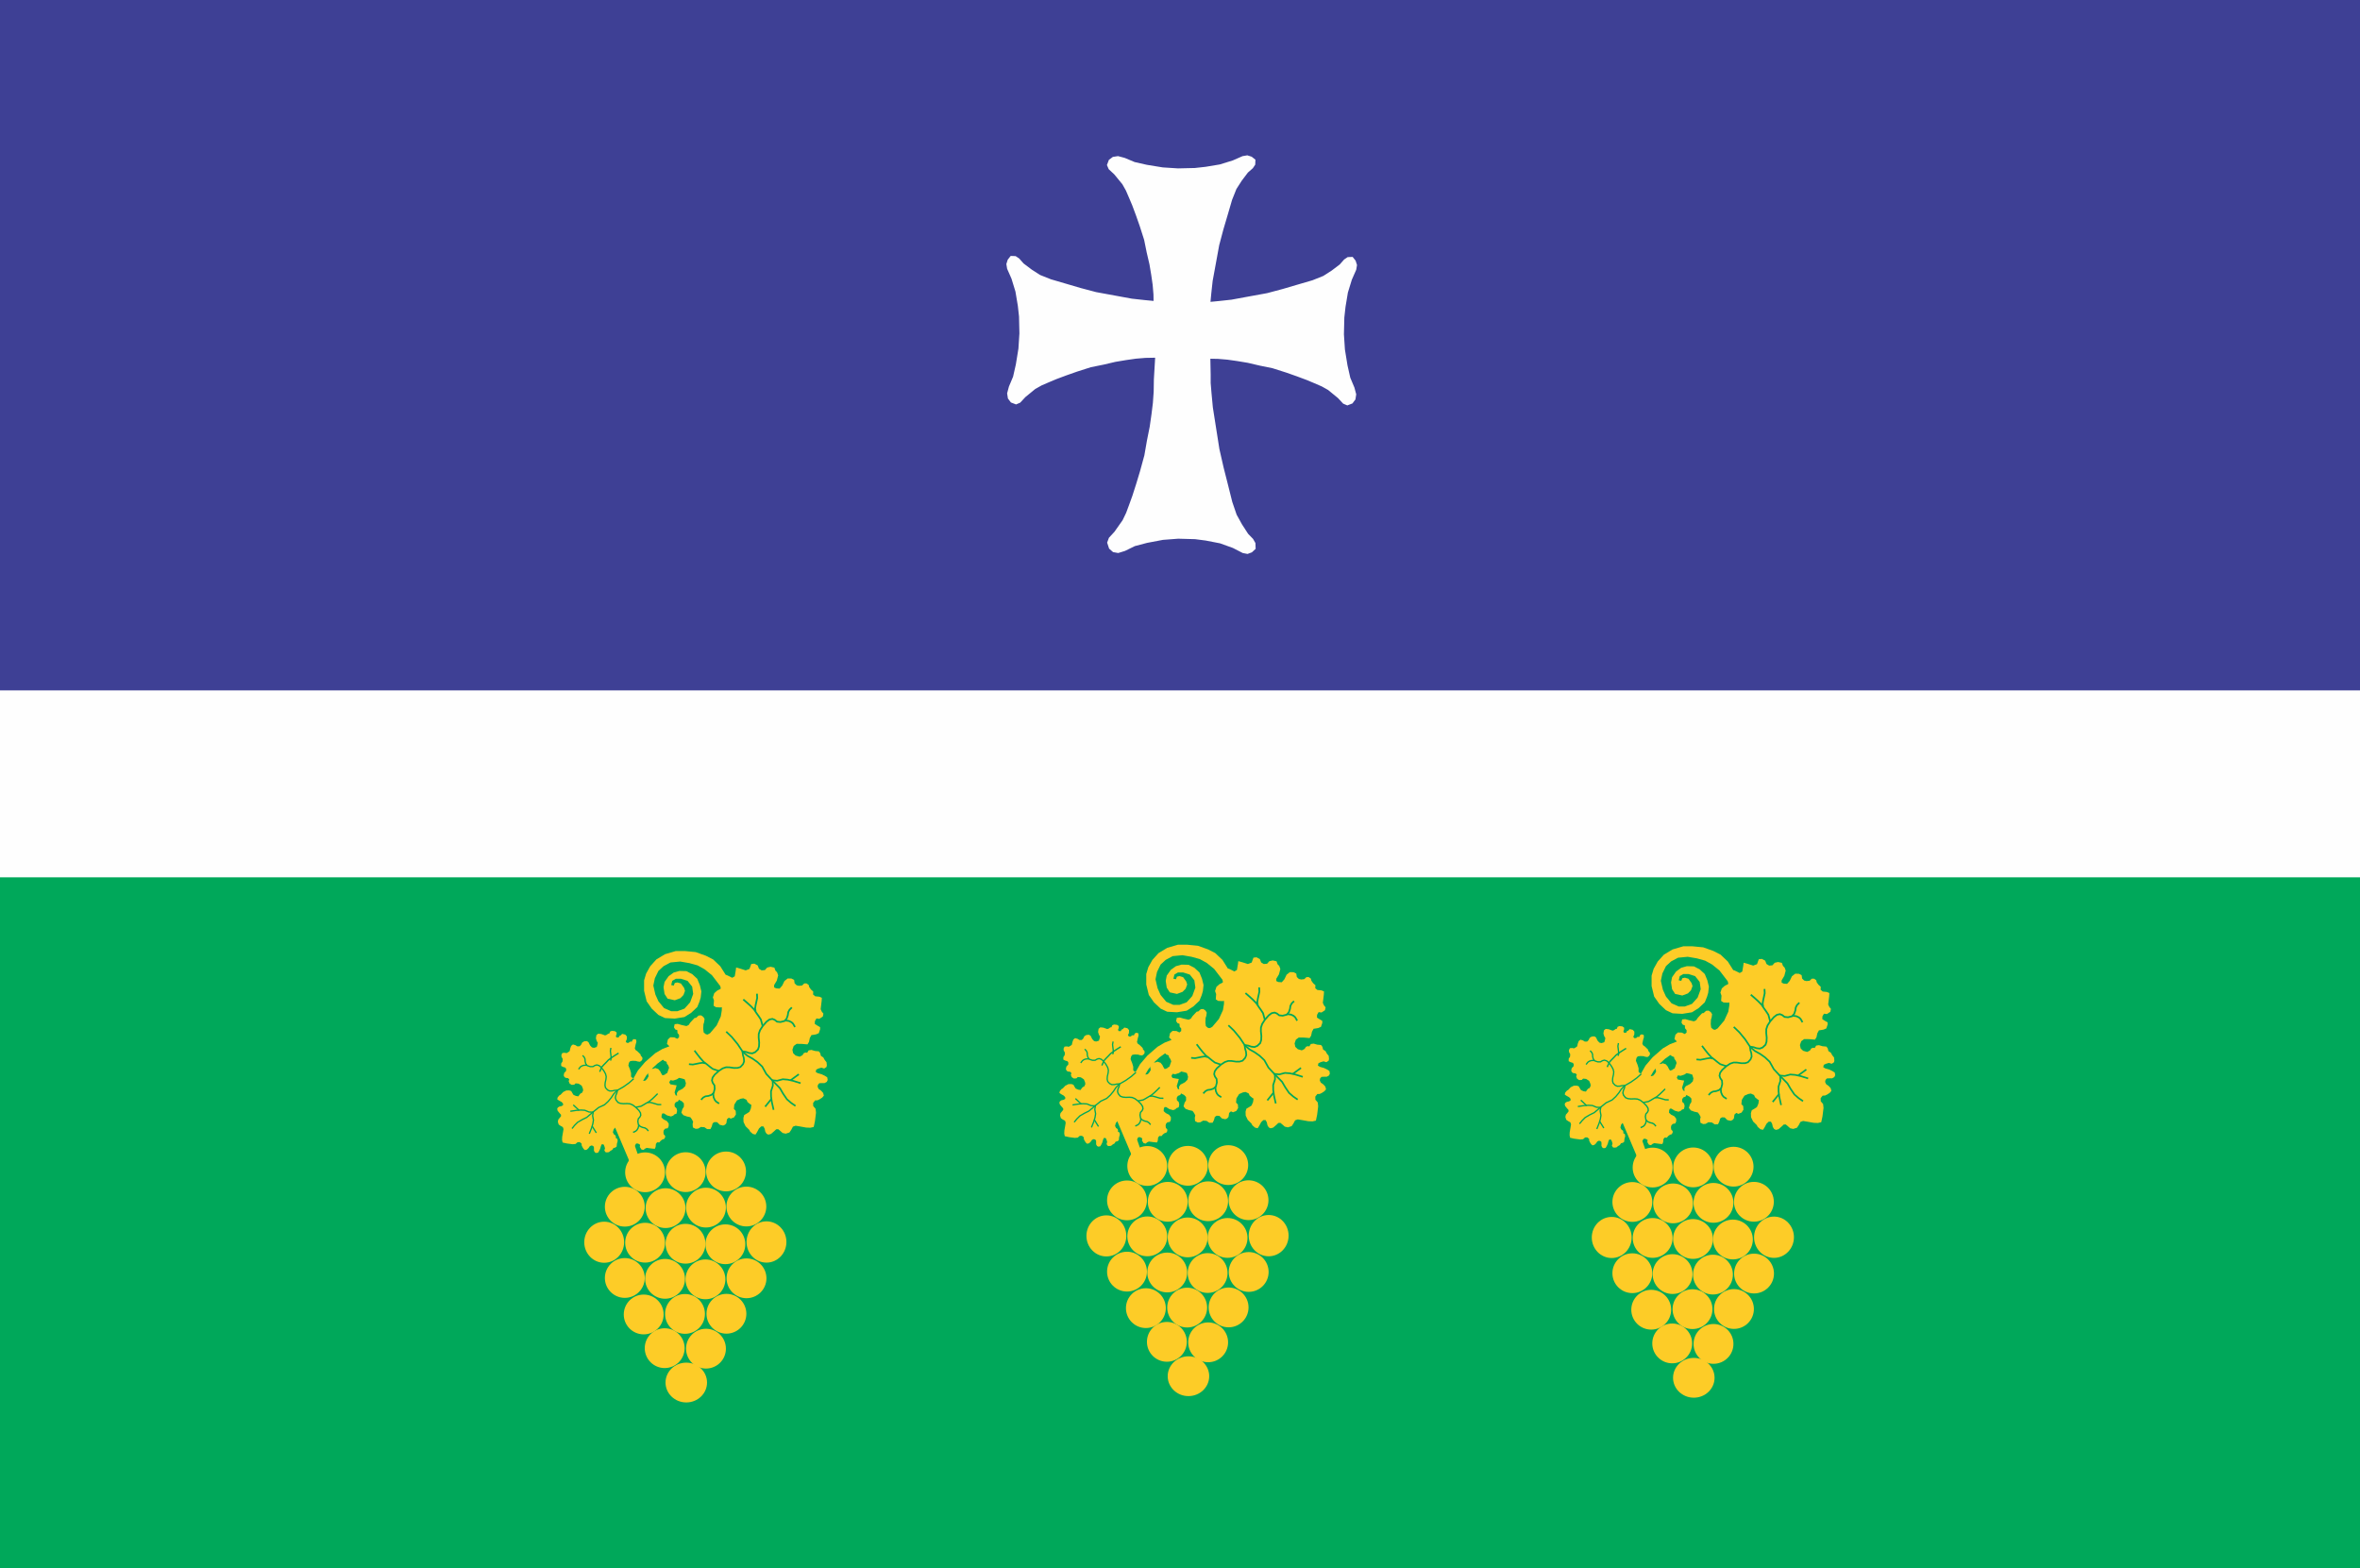 <?xml version="1.0" encoding="UTF-8" standalone="no"?>
<!-- Created with Inkscape (http://www.inkscape.org/) -->

<svg
   xmlns:dc="http://purl.org/dc/elements/1.1/"
   xmlns:cc="http://creativecommons.org/ns#"
   xmlns:rdf="http://www.w3.org/1999/02/22-rdf-syntax-ns#"
   xmlns:svg="http://www.w3.org/2000/svg"
   xmlns="http://www.w3.org/2000/svg"
   xmlns:sodipodi="http://sodipodi.sourceforge.net/DTD/sodipodi-0.dtd"
   xmlns:inkscape="http://www.inkscape.org/namespaces/inkscape"
   version="1.1"
   id="svg10"
   width="295"
   height="196"
   viewBox="0 0 295 196"
   sodipodi:docname="Flag of Tsageri Municipality.svg"
   inkscape:version="0.92.1 r15371">
  <defs
     id="defs14" />
  <sodipodi:namedview
     pagecolor="#ffffff"
     bordercolor="#666666"
     borderopacity="1"
     objecttolerance="10"
     gridtolerance="10"
     guidetolerance="10"
     inkscape:pageopacity="0"
     inkscape:pageshadow="2"
     inkscape:window-width="1920"
     inkscape:window-height="1001"
     id="namedview12"
     showgrid="false"
     borderlayer="false"
     fit-margin-top="-62"
     fit-margin-left="-12"
     fit-margin-right="-13"
     fit-margin-bottom="-62"
     inkscape:zoom="1.7854446"
     inkscape:cx="174.44658"
     inkscape:cy="72.4273"
     inkscape:window-x="-9"
     inkscape:window-y="-9"
     inkscape:window-maximized="1"
     inkscape:current-layer="svg10" />
  <g
     inkscape:groupmode="layer"
     id="layer1"
     inkscape:label="Layer 1"
     style="display:inline">
    <rect
       style="opacity:1;fill:#00a85a;fill-opacity:1;stroke:none;stroke-width:0.4;stroke-miterlimit:4;stroke-dasharray:none;stroke-opacity:1"
       id="rect21"
       width="295.05"
       height="196.832"
       x="0"
       y="-0.04" />
  </g>
  <g
     inkscape:groupmode="layer"
     id="layer2"
     inkscape:label="Layer 2"
     style="display:inline">
    <rect
       style="opacity:1;fill:#fefefe;fill-opacity:1;stroke:none;stroke-width:0.4;stroke-miterlimit:4;stroke-dasharray:none;stroke-opacity:1"
       id="rect24"
       width="296.238"
       height="109.307"
       x="-0.396"
       y="0.356" />
  </g>
  <g
     inkscape:groupmode="layer"
     id="layer3"
     inkscape:label="Layer 3"
     style="display:inline">
    <rect
       style="opacity:1;fill:#3e4095;fill-opacity:1;stroke:none;stroke-width:0.4;stroke-miterlimit:4;stroke-dasharray:none;stroke-opacity:1"
       id="rect27"
       width="296.238"
       height="86.733"
       x="0"
       y="-0.436" />
  </g>
  <g
     inkscape:groupmode="layer"
     id="layer4"
     inkscape:label="Layer 4"
     style="display:inline">
    <path
       style="fill:#fefefe;fill-opacity:1;stroke:none;stroke-width:1px;stroke-linecap:butt;stroke-linejoin:miter;stroke-opacity:1"
       d="m 155.916,19.416 -0.594,0.1 -1.238,0.543 -1.609,0.496 -1.781,0.297 L 149.355,21 l -2.104,0.049 -1.906,-0.123 -1.979,-0.322 -1.535,-0.346 -1.238,-0.52 -0.842,-0.223 -0.643,0.098 -0.496,0.371 -0.246,0.645 0.223,0.52 0.691,0.645 1.016,1.236 0.445,0.793 0.396,0.916 0.396,0.939 0.471,1.264 0.469,1.336 0.545,1.707 0.322,1.584 0.346,1.486 0.223,1.336 0.174,1.213 0.1,1.189 0.014,0.816 h -0.088 l -1.041,-0.1 -1.584,-0.174 -2.152,-0.395 -2.303,-0.422 L 135.074,36 133.143,35.432 131.361,34.91 130,34.367 l -1.039,-0.67 -1.016,-0.766 -0.545,-0.619 -0.445,-0.297 -0.619,-0.025 -0.371,0.471 -0.172,0.545 0.098,0.594 0.545,1.236 0.494,1.609 0.299,1.783 0.148,1.336 0.049,2.104 -0.123,1.906 -0.322,1.98 -0.348,1.535 -0.52,1.236 -0.223,0.842 0.1,0.645 0.371,0.494 0.645,0.248 0.52,-0.223 0.643,-0.693 1.238,-1.016 0.791,-0.445 0.916,-0.396 0.941,-0.395 1.262,-0.471 1.338,-0.471 1.707,-0.545 1.584,-0.32 1.484,-0.348 1.338,-0.223 1.213,-0.174 1.188,-0.098 1.225,-0.023 -0.16,2.703 -0.025,1.559 -0.098,1.387 -0.174,1.414 -0.223,1.559 -0.346,1.732 -0.322,1.848 -0.545,1.992 -0.471,1.559 -0.471,1.473 -0.395,1.096 -0.396,1.068 -0.445,0.924 -1.016,1.443 -0.693,0.752 -0.223,0.605 0.248,0.75 0.494,0.434 0.645,0.115 0.842,-0.26 1.236,-0.605 1.535,-0.404 1.98,-0.375 1.906,-0.145 2.104,0.057 1.336,0.174 1.783,0.346 1.609,0.578 1.236,0.635 0.596,0.115 0.543,-0.201 0.471,-0.434 -0.025,-0.723 -0.297,-0.52 -0.617,-0.635 -0.768,-1.184 -0.67,-1.213 -0.543,-1.588 -0.52,-2.078 -0.57,-2.252 -0.52,-2.279 -0.422,-2.686 -0.395,-2.512 -0.174,-1.848 -0.1,-1.213 v -1.039 l -0.039,-1.996 0.955,0.018 1.189,0.1 1.213,0.172 1.336,0.223 1.484,0.348 1.584,0.322 1.709,0.543 1.336,0.471 1.264,0.471 0.939,0.396 0.916,0.396 0.793,0.445 1.236,1.014 0.645,0.693 0.52,0.223 0.643,-0.248 0.371,-0.494 0.1,-0.643 -0.223,-0.842 -0.52,-1.238 -0.346,-1.535 -0.322,-1.98 -0.125,-1.904 0.051,-2.105 0.148,-1.336 0.297,-1.783 0.494,-1.607 0.545,-1.238 0.1,-0.594 -0.174,-0.545 -0.371,-0.471 -0.619,0.025 -0.445,0.297 -0.545,0.619 -1.014,0.768 -1.041,0.668 -1.361,0.545 -1.781,0.52 -1.932,0.568 -1.955,0.521 -2.301,0.42 -2.154,0.396 -1.584,0.172 -1.039,0.1 0.098,-1.039 0.174,-1.584 0.396,-2.154 0.42,-2.301 0.52,-1.957 0.57,-1.93 0.52,-1.783 0.545,-1.361 0.668,-1.039 0.768,-1.016 0.619,-0.543 0.297,-0.445 0.023,-0.619 -0.469,-0.371 z"
       id="path30"
       inkscape:connector-curvature="0" />
  </g>
  <g
     inkscape:groupmode="layer"
     id="layer5"
     inkscape:label="Layer 5"
     style="display:inline">
    <path
       style="display:inline;fill:#fdcc27;fill-opacity:1;fill-rule:evenodd;stroke:none;stroke-width:0.543;stroke-linecap:butt;stroke-linejoin:miter;stroke-miterlimit:4;stroke-dasharray:none;stroke-opacity:1"
       d="m 79.17,147.742 -0.59,-2.816 -1.941,-4.574 2.403,-5.31 0.703,-1.244 0.895,-1.047 1.278,-1.113 0.895,-0.524 1.534,-0.589 3.067,-0.655 1.342,-0.72 0.831,-0.982 0.511,-1.113 0.128,-0.785 v -1.113 -0.982 l -0.192,-0.916 -1.041,-1.359 -0.913,-0.739 -0.876,-0.486 -1.022,-0.285 -1.154,-0.2 -1.214,0.116 -0.872,0.466 -0.639,0.589 -0.447,0.916 -0.192,0.916 0.256,1.113 0.383,0.851 0.703,0.851 0.895,0.393 h 0.767 l 0.895,-0.327 0.703,-0.786 0.383,-1.047 -0.128,-0.916 -0.575,-0.72 -0.831,-0.262 h -0.639 l -0.447,0.262 -0.128,0.524 0.319,0.066 0.128,-0.327 0.32,-0.066 0.447,0.131 0.383,0.524 0.128,0.393 -0.192,0.524 -0.383,0.393 -0.703,0.262 -0.895,-0.196 -0.383,-0.589 -0.128,-0.851 0.128,-0.655 0.511,-0.72 0.639,-0.458 0.703,-0.196 0.872,0.023 0.725,0.37 0.639,0.589 0.319,0.785 0.192,0.786 -0.083,0.766 -0.147,0.503 -0.282,0.695 -0.767,0.72 -0.831,0.524 -1.214,0.196 -1.214,-0.066 -0.831,-0.393 -0.831,-0.785 -0.639,-0.916 -0.32,-1.309 v -1.309 l 0.256,-0.851 0.511,-0.916 0.767,-0.851 1.086,-0.655 1.342,-0.393 h 1.15 l 1.342,0.131 1.278,0.458 0.895,0.458 0.895,0.851 0.703,1.113 1.15,2.357 v 3.6 l -1.597,3.011 -3.514,0.785 -3.195,0.786 -0.767,0.065 -0.639,0.458 -0.703,0.655 -0.703,0.851 -0.383,0.655 -0.128,1.244 -2.661,1.769 2.149,6.216 0.256,3.142 z"
       id="path4770"
       inkscape:connector-curvature="0"
       sodipodi:nodetypes="cccccccccccccccccccccccccccccccccccccccccccccccccccccccccccccccccccccccccccccccccccccccccccccccccccc" />
    <path
       style="display:inline;fill:#fdcc27;fill-opacity:1;fill-rule:evenodd;stroke:none;stroke-width:0.543;stroke-linecap:butt;stroke-linejoin:miter;stroke-miterlimit:4;stroke-dasharray:none;stroke-opacity:1"
       d="m 99.581,130.477 -0.367,0.268 -0.163,0.472 0.094,0.434 0.31,0.292 0.497,0.143 0.348,-0.177 0.183,-0.277 0.233,-0.075 0.178,0.04 0.19,-0.307 0.352,-0.049 0.438,0.13 0.487,0.045 0.169,0.228 0.084,0.337 0.3,0.194 0.179,0.326 0.222,0.272 0.041,0.391 -0.045,0.212 -0.289,0.19 -0.349,-0.11 -0.365,0.109 -0.276,0.129 -0.065,0.303 0.277,0.157 0.497,0.143 0.366,0.177 0.3,0.194 0.054,0.33 -0.111,0.23 -0.282,0.159 -0.309,-0.005 -0.345,0.018 -0.164,0.186 -0.052,0.243 0.126,0.282 0.323,0.231 0.251,0.279 0.084,0.337 -0.206,0.24 -0.325,0.214 -0.276,0.129 -0.28,0.001 -0.255,0.324 0.011,0.384 0.298,0.352 0.051,0.488 -0.131,1.052 -0.155,0.728 -0.424,0.096 -0.523,-0.021 -0.747,-0.135 -0.57,-0.095 -0.335,0.116 -0.209,0.398 -0.226,0.331 -0.467,0.15 -0.385,-0.086 -0.287,-0.255 -0.264,-0.218 -0.25,0.008 -0.272,0.257 -0.38,0.328 -0.329,0.086 -0.224,-0.114 -0.162,-0.259 -0.077,-0.367 -0.156,-0.289 -0.28,0.001 -0.272,0.257 -0.258,0.483 -0.183,0.277 -0.326,-0.073 -0.34,-0.298 -0.109,-0.215 -0.462,-0.453 -0.259,-0.535 -0.015,-0.512 0.107,-0.357 0.355,-0.207 0.289,-0.19 0.186,-0.435 0.061,-0.431 -0.165,-0.1 -0.317,-0.261 -0.126,-0.282 -0.396,-0.184 -0.322,0.055 -0.48,0.211 -0.33,0.53 -0.051,0.529 0.228,0.242 0.028,0.451 -0.232,0.361 -0.407,0.163 -0.254,-0.12 -0.23,0.203 -0.074,0.492 -0.164,0.186 -0.24,0.105 -0.415,-0.093 -0.334,-0.329 -0.339,-0.012 -0.217,0.142 -0.12,0.418 -0.16,0.314 -0.405,0.005 -0.353,-0.238 -0.428,-0.032 -0.355,0.207 -0.316,0.025 -0.336,-0.17 -0.035,-0.421 0.065,-0.303 -0.179,-0.326 -0.169,-0.228 -0.445,-0.099 -0.432,-0.16 -0.245,-0.309 0.127,-0.449 0.19,-0.307 -0.005,-0.414 -0.228,-0.242 -0.419,-0.221 -0.202,-0.363 -0.028,-0.451 0.183,-0.277 0.312,-0.153 0.246,-0.136 0.315,-0.311 0.077,-0.364 -0.147,-0.478 -0.32,-0.103 -0.385,-0.086 -0.289,0.19 -0.467,0.15 -0.54,-0.089 -0.245,-0.309 0.051,-0.529 0.238,-0.678 -0.097,-0.276 -0.192,-0.265 -0.02,-0.195 -0.343,-0.14 -0.12,-0.313 0.051,-0.529 0.219,-0.301 0.339,0.012 0.224,0.114 0.263,-0.069 0.025,-0.408 -0.254,-0.12 -0.103,-0.245 -0.258,-0.248 0.116,-0.546 0.308,-0.281 0.494,0.015 0.366,0.177 0.223,-0.173 0.006,-0.317 -0.198,-0.235 -0.018,-0.354 -0.26,-0.09 -0.162,-0.259 0.084,-0.394 0.382,-0.042 0.468,0.136 0.622,0.139 0.276,-0.129 0.226,-0.331 0.321,-0.342 0.2,-0.21 0.191,-0.021 0.308,-0.281 0.316,-0.025 0.271,0.188 0.162,0.259 -0.061,0.431 -0.081,0.236 -0.027,0.566 0.058,0.458 0.264,0.218 0.474,0.106 0.683,-0.293 0.598,-0.184 0.589,0.004 0.2,-0.21 0.331,-1.261 0.191,-0.752 -0.084,-0.337 -0.34,-0.298 -0.359,-0.207 -0.454,0.089 -0.553,-0.028 -0.3,-0.194 0.047,-0.657 -0.136,-0.38 0.176,-0.533 0.38,-0.328 0.312,-0.153 0.361,-0.237 -0.027,-0.165 -0.097,-0.276 -0.175,-0.198 -0.113,-0.343 0.13,-0.321 0.302,-0.251 0.464,0.008 0.366,0.177 0.336,0.17 0.318,-0.183 0.125,-0.735 0.048,-0.371 0.527,0.149 0.669,0.213 0.473,-0.18 0.225,-0.617 0.382,-0.042 0.419,0.221 0.16,0.417 0.33,0.201 0.411,-0.035 0.285,-0.318 0.424,-0.096 0.474,0.106 0.136,0.38 0.205,0.205 0.136,0.38 -0.172,0.661 -0.337,0.561 0.002,0.286 0.254,0.12 0.428,0.032 0.328,-0.372 0.277,-0.574 0.41,-0.322 0.464,0.008 0.336,0.17 0.064,0.428 0.258,0.248 0.296,0.066 0.382,-0.042 0.272,-0.257 0.28,-0.001 0.271,0.188 0.067,0.269 0.215,0.302 0.287,0.255 -0.018,0.377 0.264,0.218 0.517,0.052 0.313,0.133 -0.025,0.408 -0.124,1.021 0.149,0.319 0.198,0.235 -0.077,0.364 -0.433,0.285 -0.362,-0.049 -0.196,0.338 -0.012,0.347 0.383,0.244 0.277,0.157 0.008,0.256 -0.169,0.503 -0.342,0.146 -0.322,0.055 -0.256,0.038 -0.203,0.368 -0.103,0.485 -0.19,0.307 -0.701,-0.061 z"
       id="path4607"
       inkscape:connector-curvature="0" />
    <path
       inkscape:connector-curvature="0"
       id="path4643"
       d="m 77.758,141.255 -0.191,-0.273 -0.337,-0.122 -0.31,0.069 -0.209,0.23 -0.103,0.369 0.126,0.259 0.198,0.136 0.053,0.173 -0.029,0.132 0.219,0.141 0.034,0.261 -0.093,0.325 -0.033,0.361 -0.163,0.125 -0.241,0.061 -0.139,0.222 -0.233,0.132 -0.195,0.164 -0.279,0.029 -0.152,-0.034 -0.135,-0.215 0.079,-0.259 -0.078,-0.271 -0.092,-0.205 -0.217,-0.049 -0.113,0.205 -0.103,0.369 -0.127,0.271 -0.139,0.222 -0.236,0.039 -0.164,-0.083 -0.114,-0.21 0.005,-0.229 -0.013,-0.256 -0.133,-0.122 -0.173,-0.04 -0.202,0.093 -0.166,0.239 -0.199,0.186 -0.241,0.061 -0.171,-0.154 -0.152,-0.241 -0.092,-0.205 -6.6e-4,-0.207 -0.232,-0.19 -0.274,0.008 -0.252,0.22 -0.349,0.037 -0.751,-0.099 -0.52,-0.117 -0.068,-0.315 0.016,-0.388 0.097,-0.554 0.069,-0.422 -0.083,-0.249 -0.284,-0.156 -0.236,-0.168 -0.107,-0.346 0.062,-0.286 0.182,-0.212 0.156,-0.195 -0.006,-0.185 -0.183,-0.202 -0.234,-0.283 -0.061,-0.244 0.082,-0.166 0.185,-0.12 0.262,-0.056 0.207,-0.115 -6.7e-4,-0.207 -0.183,-0.202 -0.345,-0.192 -0.198,-0.136 0.052,-0.242 0.214,-0.252 0.154,-0.081 0.324,-0.342 0.382,-0.191 0.366,-0.01 0.255,0.08 0.147,0.263 0.135,0.215 0.311,0.139 0.308,0.046 0.072,-0.122 0.187,-0.234 0.202,-0.093 0.132,-0.293 -0.039,-0.239 -0.15,-0.356 -0.379,-0.246 -0.378,-0.039 -0.173,0.169 -0.323,0.02 -0.258,-0.173 -0.116,-0.302 0.086,-0.188 -0.145,-0.171 -0.352,-0.056 -0.133,-0.122 -0.075,-0.178 0.067,-0.308 0.235,-0.247 0.01,-0.251 -0.102,-0.161 -0.299,-0.09 -0.224,-0.119 -0.003,-0.3 0.17,-0.261 0.023,-0.317 -0.147,-0.263 -0.017,-0.234 0.122,-0.249 0.301,-0.025 0.217,0.049 0.233,-0.132 0.163,-0.125 0.071,-0.33 0.115,-0.32 0.221,-0.181 0.32,0.095 0.219,0.141 0.296,-0.003 0.173,-0.169 0.158,-0.31 0.26,-0.149 0.323,-0.02 0.198,0.136 0.109,0.232 0.097,0.183 0.222,0.234 0.26,0.058 0.342,-0.108 0.074,-0.237 0.062,-0.286 -0.135,-0.215 -0.107,-0.346 0.064,-0.4 0.221,-0.181 0.378,0.039 0.484,0.178 0.197,-0.071 0.19,-0.142 0.14,-0.015 0.101,-0.254 0.224,-0.088 0.378,0.039 0.215,0.163 -0.01,0.251 -0.082,0.166 0.049,0.195 0.291,0.019 0.086,-0.188 0.176,-0.076 0.178,-0.191 0.39,0.087 0.2,0.229 -0.011,0.366 -0.127,0.271 0.123,0.166 0.226,0.005 0.168,-0.147 0.253,-0.013 0.065,-0.193 0.185,-0.12 0.282,0.063 0.029,0.283 -0.098,0.347 -0.1,0.461 0.092,0.205 0.236,0.168 0.244,0.239 0.15,0.149 0.015,0.142 0.2,0.229 0.018,0.234 -0.134,0.2 -0.185,0.12 -0.308,-0.046 -0.169,-0.061 -0.405,-0.022 -0.327,0.042 -0.156,0.195 -0.076,0.351 0.208,0.507 0.131,0.444 -0.004,0.437 0.15,0.149 0.901,0.248 0.537,0.144 0.241,-0.061 0.214,-0.252 0.149,-0.266 -0.063,-0.337 0.021,-0.41 0.139,-0.222 0.47,0.036 0.272,-0.1 0.381,0.131 0.234,0.283 0.109,0.232 0.169,0.268 0.118,-0.02 0.197,-0.071 0.142,-0.129 0.245,-0.083 0.229,0.097 0.179,0.224 -0.007,0.344 -0.127,0.271 -0.122,0.249 0.131,0.237 0.525,0.095 0.265,0.036 -0.107,0.391 -0.153,0.496 0.128,0.351 0.441,0.168 0.029,0.283 -0.158,0.31 -0.298,0.117 -0.144,0.244 0.025,0.305 0.227,0.212 0.068,0.315 -0.076,0.351 -0.272,0.1 -0.146,0.151 -0.272,0.1 -0.472,-0.129 -0.4,-0.251 -0.205,3.6e-4 -0.086,0.188 -0.023,0.317 0.265,0.244 0.41,0.207 0.229,0.305 -0.007,0.344 -0.122,0.249 -0.306,0.047 -0.178,0.191 -0.048,0.22 0.029,0.283 0.183,0.202 6.6e-4,0.207 -0.134,0.2 -0.193,0.049 -0.216,0.159 -0.182,0.212 -0.27,-0.014 -0.156,0.195 -0.038,0.383 -0.096,0.232 -0.291,-0.019 -0.73,-0.094 -0.228,0.11 -0.168,0.147 -0.26,-0.058 -0.203,-0.322 0.035,-0.268 -0.241,-0.146 -0.248,-0.01 -0.175,0.283 -0.113,0.205 -0.183,0.005 -0.359,-0.127 -0.104,-0.254 -0.039,-0.239 -0.027,-0.19 -0.263,-0.151 -0.347,-0.077 -0.219,-0.141 0.044,-0.52 z"
       style="display:inline;fill:#fdcc27;fill-opacity:1;fill-rule:evenodd;stroke:none;stroke-width:0.543;stroke-linecap:butt;stroke-linejoin:miter;stroke-miterlimit:4;stroke-dasharray:none;stroke-opacity:1" />
    <path
       inkscape:connector-curvature="0"
       id="path4666"
       d="m 90.778,128.957 0.693,0.664 0.729,0.885 0.664,0.999 0.568,0.466 0.633,0.353 0.616,0.434 0.59,0.556 0.513,0.923 0.746,0.804 0.959,0.978 0.397,0.684 0.477,0.702 0.528,0.457 0.545,0.376"
       style="display:inline;fill:none;fill-rule:evenodd;stroke:#00a85a;stroke-width:0.208;stroke-linecap:butt;stroke-linejoin:miter;stroke-miterlimit:4;stroke-dasharray:none;stroke-opacity:1" />
    <path
       inkscape:connector-curvature="0"
       id="path4668"
       d="m 96.451,135.023 0.693,0.068 0.705,-0.186 0.613,0.05 0.676,0.149 0.937,0.292"
       style="display:inline;fill:none;fill-rule:evenodd;stroke:#00a85a;stroke-width:0.208;stroke-linecap:butt;stroke-linejoin:miter;stroke-miterlimit:4;stroke-dasharray:none;stroke-opacity:1" />
    <path
       inkscape:connector-curvature="0"
       id="path4670"
       d="m 98.82,135.033 0.54,-0.392 0.492,-0.36"
       style="display:inline;fill:none;fill-rule:evenodd;stroke:#00a85a;stroke-width:0.208;stroke-linecap:butt;stroke-linejoin:miter;stroke-miterlimit:4;stroke-dasharray:none;stroke-opacity:1" />
    <path
       style="display:inline;fill:none;fill-rule:evenodd;stroke:#00a85a;stroke-width:0.208;stroke-linecap:butt;stroke-linejoin:miter;stroke-miterlimit:4;stroke-dasharray:none;stroke-opacity:1"
       d="m 96.588,134.995 0.017,0.713 -0.23,0.707 0.006,0.63 0.098,0.701 0.218,0.978"
       id="path4672"
       inkscape:connector-curvature="0" />
    <path
       style="display:inline;fill:none;fill-rule:evenodd;stroke:#00a85a;stroke-width:0.208;stroke-linecap:butt;stroke-linejoin:miter;stroke-miterlimit:4;stroke-dasharray:none;stroke-opacity:1"
       d="m 96.449,137.335 -0.42,0.524 -0.385,0.477"
       id="path4674"
       inkscape:connector-curvature="0" />
    <path
       inkscape:connector-curvature="0"
       id="path4676"
       d="m 92.801,131.406 0.065,0.483 0.11,0.365 0.038,0.413 -0.137,0.353 -0.324,0.355 -0.357,0.113 -0.459,0.006 -0.565,-0.082 -0.415,-0.006 -0.425,0.141 -0.483,0.32 -0.513,0.462 -0.264,0.368 -0.077,0.367 0.103,0.3 0.207,0.301 0.034,0.434 -0.127,0.505 -0.283,0.257 -0.381,0.129 -0.364,0.048 -0.281,0.151 -0.267,0.282"
       style="display:inline;fill:none;fill-rule:evenodd;stroke:#00a85a;stroke-width:0.208;stroke-linecap:butt;stroke-linejoin:miter;stroke-miterlimit:4;stroke-dasharray:none;stroke-opacity:1" />
    <path
       inkscape:connector-curvature="0"
       id="path4678"
       d="m 89.146,136.63 0.056,0.524 0.139,0.329 0.165,0.207 0.383,0.255"
       style="display:inline;fill:none;fill-rule:evenodd;stroke:#00a85a;stroke-width:0.208;stroke-linecap:butt;stroke-linejoin:miter;stroke-miterlimit:4;stroke-dasharray:none;stroke-opacity:1" />
    <path
       inkscape:connector-curvature="0"
       id="path4680"
       d="m 89.851,133.866 -0.758,-0.252 -0.359,-0.271 -0.355,-0.291 -0.43,-0.329 -0.404,-0.451 -0.329,-0.413 -0.407,-0.537"
       style="display:inline;fill:none;fill-rule:evenodd;stroke:#00a85a;stroke-width:0.208;stroke-linecap:butt;stroke-linejoin:miter;stroke-miterlimit:4;stroke-dasharray:none;stroke-opacity:1" />
    <path
       inkscape:connector-curvature="0"
       id="path4682"
       d="m 88.158,132.918 -0.338,-0.074 -0.408,0.059 -0.348,0.072 -0.456,0.091 -0.49,-0.044"
       style="display:inline;fill:none;fill-rule:evenodd;stroke:#00a85a;stroke-width:0.208;stroke-linecap:butt;stroke-linejoin:miter;stroke-miterlimit:4;stroke-dasharray:none;stroke-opacity:1" />
    <path
       style="display:inline;fill:none;fill-rule:evenodd;stroke:#00a85a;stroke-width:0.216;stroke-linecap:butt;stroke-linejoin:miter;stroke-miterlimit:4;stroke-dasharray:none;stroke-opacity:1"
       d="m 92.791,131.416 0.477,0.079 0.358,0.126 0.408,0.048 0.355,-0.142 0.363,-0.345 0.124,-0.384 0.021,-0.496 -0.062,-0.613 0.009,-0.449 0.154,-0.457 0.333,-0.517 0.476,-0.547 0.374,-0.28 0.366,-0.077 0.294,0.117 0.292,0.229 0.429,0.044 0.505,-0.129 0.265,-0.302 0.141,-0.41 0.06,-0.393 0.159,-0.302 0.289,-0.284"
       id="path4684"
       inkscape:connector-curvature="0" />
    <path
       style="display:inline;fill:none;fill-rule:evenodd;stroke:#00a85a;stroke-width:0.216;stroke-linecap:butt;stroke-linejoin:miter;stroke-miterlimit:4;stroke-dasharray:none;stroke-opacity:1"
       d="m 98.095,127.549 0.517,0.07 0.321,0.156 0.199,0.182 0.24,0.419"
       id="path4686"
       inkscape:connector-curvature="0" />
    <path
       style="display:inline;fill:none;fill-rule:evenodd;stroke:#00a85a;stroke-width:0.216;stroke-linecap:butt;stroke-linejoin:miter;stroke-miterlimit:4;stroke-dasharray:none;stroke-opacity:1"
       d="m 95.332,128.266 -0.224,-0.825 -0.256,-0.393 -0.277,-0.389 -0.312,-0.471 -0.434,-0.445 -0.399,-0.363 -0.519,-0.45"
       id="path4688"
       inkscape:connector-curvature="0" />
    <path
       style="display:inline;fill:none;fill-rule:evenodd;stroke:#00a85a;stroke-width:0.216;stroke-linecap:butt;stroke-linejoin:miter;stroke-miterlimit:4;stroke-dasharray:none;stroke-opacity:1"
       d="m 94.449,126.417 -0.062,-0.367 0.072,-0.44 0.084,-0.375 0.106,-0.492 -0.027,-0.531"
       id="path4690"
       inkscape:connector-curvature="0" />
    <path
       style="display:inline;fill:none;fill-rule:evenodd;stroke:#00a85a;stroke-width:0.162;stroke-linecap:butt;stroke-linejoin:miter;stroke-miterlimit:4;stroke-dasharray:none;stroke-opacity:1"
       d="m 79.22,134.829 -0.557,0.503 -0.73,0.52 -0.814,0.463 -0.396,0.417 -0.312,0.474 -0.374,0.456 -0.467,0.43 -0.746,0.35 -0.668,0.538 -0.817,0.694 -0.554,0.272 -0.573,0.333 -0.387,0.386 -0.325,0.404"
       id="path4743"
       inkscape:connector-curvature="0" />
    <path
       style="display:inline;fill:none;fill-rule:evenodd;stroke:#00a85a;stroke-width:0.162;stroke-linecap:butt;stroke-linejoin:miter;stroke-miterlimit:4;stroke-dasharray:none;stroke-opacity:1"
       d="m 74.173,138.917 -0.095,0.536 0.1,0.558 -0.077,0.475 -0.157,0.518 -0.284,0.714"
       id="path4745"
       inkscape:connector-curvature="0" />
    <path
       style="display:inline;fill:none;fill-rule:evenodd;stroke:#00a85a;stroke-width:0.162;stroke-linecap:butt;stroke-linejoin:miter;stroke-miterlimit:4;stroke-dasharray:none;stroke-opacity:1"
       d="m 74.018,140.76 0.27,0.441 0.248,0.402"
       id="path4747"
       inkscape:connector-curvature="0" />
    <path
       inkscape:connector-curvature="0"
       id="path4749"
       d="m 74.186,139.025 -0.553,-0.025 -0.533,-0.217 -0.488,-0.03 -0.549,0.038 -0.771,0.117"
       style="display:inline;fill:none;fill-rule:evenodd;stroke:#00a85a;stroke-width:0.162;stroke-linecap:butt;stroke-linejoin:miter;stroke-miterlimit:4;stroke-dasharray:none;stroke-opacity:1" />
    <path
       inkscape:connector-curvature="0"
       id="path4751"
       d="m 72.384,138.791 -0.38,-0.355 -0.345,-0.326"
       style="display:inline;fill:none;fill-rule:evenodd;stroke:#00a85a;stroke-width:0.162;stroke-linecap:butt;stroke-linejoin:miter;stroke-miterlimit:4;stroke-dasharray:none;stroke-opacity:1" />
    <path
       style="display:inline;fill:none;fill-rule:evenodd;stroke:#00a85a;stroke-width:0.162;stroke-linecap:butt;stroke-linejoin:miter;stroke-miterlimit:4;stroke-dasharray:none;stroke-opacity:1"
       d="m 77.199,136.271 -0.378,0.025 -0.29,0.066 -0.322,0.007 -0.265,-0.125 -0.254,-0.271 -0.066,-0.284 0.024,-0.357 0.098,-0.435 0.031,-0.322 -0.083,-0.338 -0.217,-0.393 -0.326,-0.424 -0.268,-0.226 -0.279,-0.08 -0.238,0.064 -0.246,0.145 -0.338,0.003 -0.383,-0.126 -0.182,-0.234 -0.076,-0.303 -0.014,-0.286 -0.1,-0.227 -0.202,-0.223"
       id="path4753"
       inkscape:connector-curvature="0" />
    <path
       style="display:inline;fill:none;fill-rule:evenodd;stroke:#00a85a;stroke-width:0.162;stroke-linecap:butt;stroke-linejoin:miter;stroke-miterlimit:4;stroke-dasharray:none;stroke-opacity:1"
       d="m 73.382,133.146 -0.409,0.016 -0.263,0.09 -0.17,0.117 -0.221,0.285"
       id="path4755"
       inkscape:connector-curvature="0" />
    <path
       style="display:inline;fill:none;fill-rule:evenodd;stroke:#00a85a;stroke-width:0.174;stroke-linecap:butt;stroke-linejoin:miter;stroke-miterlimit:4;stroke-dasharray:none;stroke-opacity:1"
       d="m 74.962,133.974 0.265,-0.604 0.254,-0.278 0.271,-0.273 0.308,-0.332 0.41,-0.304 0.373,-0.245 0.483,-0.302"
       id="path4757"
       inkscape:connector-curvature="0" />
    <path
       style="display:inline;fill:none;fill-rule:evenodd;stroke:#00a85a;stroke-width:0.162;stroke-linecap:butt;stroke-linejoin:miter;stroke-miterlimit:4;stroke-dasharray:none;stroke-opacity:1"
       d="m 76.316,132.576 0.079,-0.259 -0.021,-0.32 -0.034,-0.275 -0.042,-0.36 0.064,-0.379"
       id="path4759"
       inkscape:connector-curvature="0" />
    <path
       inkscape:connector-curvature="0"
       id="path4761"
       d="m 77.191,136.263 -0.09,0.367 -0.12,0.272 -0.063,0.315 0.088,0.284 0.244,0.301 0.289,0.117 0.383,0.043 0.478,-0.015 0.347,0.03 0.344,0.145 0.38,0.287 0.394,0.4 0.193,0.306 0.037,0.289 -0.109,0.222 -0.196,0.215 -0.06,0.331 0.068,0.4 0.217,0.222 0.308,0.132 0.3,0.068 0.224,0.14 0.202,0.24"
       style="display:inline;fill:none;fill-rule:evenodd;stroke:#00a85a;stroke-width:0.168;stroke-linecap:butt;stroke-linejoin:miter;stroke-miterlimit:4;stroke-dasharray:none;stroke-opacity:1" />
    <path
       inkscape:connector-curvature="0"
       id="path4763"
       d="m 79.855,140.599 -0.086,0.399 -0.141,0.242 -0.153,0.145 -0.339,0.164"
       style="display:inline;fill:none;fill-rule:evenodd;stroke:#00a85a;stroke-width:0.168;stroke-linecap:butt;stroke-linejoin:miter;stroke-miterlimit:4;stroke-dasharray:none;stroke-opacity:1" />
    <path
       inkscape:connector-curvature="0"
       id="path4765"
       d="m 79.472,138.409 0.652,-0.13 0.32,-0.178 0.318,-0.194 0.384,-0.217 0.372,-0.313 0.306,-0.291 0.38,-0.379"
       style="display:inline;fill:none;fill-rule:evenodd;stroke:#00a85a;stroke-width:0.168;stroke-linecap:butt;stroke-linejoin:miter;stroke-miterlimit:4;stroke-dasharray:none;stroke-opacity:1" />
    <path
       inkscape:connector-curvature="0"
       id="path4767"
       d="m 80.958,137.822 0.288,-0.028 0.336,0.08 0.285,0.085 0.374,0.109 0.413,0.008"
       style="display:inline;fill:none;fill-rule:evenodd;stroke:#00a85a;stroke-width:0.168;stroke-linecap:butt;stroke-linejoin:miter;stroke-miterlimit:4;stroke-dasharray:none;stroke-opacity:1" />
    <ellipse
       style="display:inline;opacity:1;fill:#fdcc27;fill-opacity:1;stroke:none;stroke-width:0.6;stroke-miterlimit:4;stroke-dasharray:none;stroke-opacity:1"
       id="path4772"
       cx="90.758"
       cy="146.429"
       rx="2.492"
       ry="2.487" />
    <ellipse
       ry="2.487"
       rx="2.492"
       cy="146.517"
       cx="85.71"
       id="ellipse4774"
       style="display:inline;opacity:1;fill:#fdcc27;fill-opacity:1;stroke:none;stroke-width:0.6;stroke-miterlimit:4;stroke-dasharray:none;stroke-opacity:1" />
    <ellipse
       style="display:inline;opacity:1;fill:#fdcc27;fill-opacity:1;stroke:none;stroke-width:0.6;stroke-miterlimit:4;stroke-dasharray:none;stroke-opacity:1"
       id="ellipse4776"
       cx="80.636"
       cy="146.536"
       rx="2.492"
       ry="2.487" />
    <ellipse
       ry="2.487"
       rx="2.492"
       cy="150.837"
       cx="78.102"
       id="ellipse4778"
       style="display:inline;opacity:1;fill:#fdcc27;fill-opacity:1;stroke:none;stroke-width:0.6;stroke-miterlimit:4;stroke-dasharray:none;stroke-opacity:1" />
    <ellipse
       style="display:inline;opacity:1;fill:#fdcc27;fill-opacity:1;stroke:none;stroke-width:0.6;stroke-miterlimit:4;stroke-dasharray:none;stroke-opacity:1"
       id="ellipse4780"
       cx="83.195"
       cy="151.015"
       rx="2.492"
       ry="2.487" />
    <ellipse
       ry="2.487"
       rx="2.492"
       cy="150.949"
       cx="88.243"
       id="ellipse4782"
       style="display:inline;opacity:1;fill:#fdcc27;fill-opacity:1;stroke:none;stroke-width:0.6;stroke-miterlimit:4;stroke-dasharray:none;stroke-opacity:1" />
    <ellipse
       style="display:inline;opacity:1;fill:#fdcc27;fill-opacity:1;stroke:none;stroke-width:0.6;stroke-miterlimit:4;stroke-dasharray:none;stroke-opacity:1"
       id="ellipse4784"
       cx="93.295"
       cy="150.814"
       rx="2.492"
       ry="2.487" />
    <ellipse
       ry="2.58"
       rx="2.492"
       cy="155.246"
       cx="95.81"
       id="ellipse4786"
       style="display:inline;opacity:1;fill:#fdcc27;fill-opacity:1;stroke:none;stroke-width:0.6;stroke-miterlimit:4;stroke-dasharray:none;stroke-opacity:1" />
    <ellipse
       style="display:inline;opacity:1;fill:#fdcc27;fill-opacity:1;stroke:none;stroke-width:0.6;stroke-miterlimit:4;stroke-dasharray:none;stroke-opacity:1"
       id="ellipse4788"
       cx="90.672"
       cy="155.531"
       rx="2.492"
       ry="2.487" />
    <ellipse
       ry="2.487"
       rx="2.492"
       cy="155.466"
       cx="85.687"
       id="ellipse4790"
       style="display:inline;opacity:1;fill:#fdcc27;fill-opacity:1;stroke:none;stroke-width:0.6;stroke-miterlimit:4;stroke-dasharray:none;stroke-opacity:1" />
    <ellipse
       style="display:inline;opacity:1;fill:#fdcc27;fill-opacity:1;stroke:none;stroke-width:0.6;stroke-miterlimit:4;stroke-dasharray:none;stroke-opacity:1"
       id="ellipse4792"
       cx="80.639"
       cy="155.335"
       rx="2.492"
       ry="2.487" />
    <ellipse
       ry="2.568"
       rx="2.492"
       cy="155.277"
       cx="75.524"
       id="ellipse4794"
       style="display:inline;opacity:1;fill:#fdcc27;fill-opacity:1;stroke:none;stroke-width:0.6;stroke-miterlimit:4;stroke-dasharray:none;stroke-opacity:1" />
    <ellipse
       style="display:inline;opacity:1;fill:#fdcc27;fill-opacity:1;stroke:none;stroke-width:0.6;stroke-miterlimit:4;stroke-dasharray:none;stroke-opacity:1"
       id="ellipse4796"
       cx="78.102"
       cy="159.744"
       rx="2.492"
       ry="2.487" />
    <ellipse
       ry="2.487"
       rx="2.492"
       cy="159.852"
       cx="83.131"
       id="ellipse4798"
       style="display:inline;opacity:1;fill:#fdcc27;fill-opacity:1;stroke:none;stroke-width:0.6;stroke-miterlimit:4;stroke-dasharray:none;stroke-opacity:1" />
    <ellipse
       style="display:inline;opacity:1;fill:#fdcc27;fill-opacity:1;stroke:none;stroke-width:0.6;stroke-miterlimit:4;stroke-dasharray:none;stroke-opacity:1"
       id="ellipse4800"
       cx="88.179"
       cy="159.917"
       rx="2.492"
       ry="2.487" />
    <ellipse
       ry="2.487"
       rx="2.492"
       cy="159.786"
       cx="93.314"
       id="ellipse4802"
       style="display:inline;opacity:1;fill:#fdcc27;fill-opacity:1;stroke:none;stroke-width:0.6;stroke-miterlimit:4;stroke-dasharray:none;stroke-opacity:1" />
    <ellipse
       style="display:inline;opacity:1;fill:#fdcc27;fill-opacity:1;stroke:none;stroke-width:0.6;stroke-miterlimit:4;stroke-dasharray:none;stroke-opacity:1"
       id="ellipse4804"
       cx="90.803"
       cy="164.218"
       rx="2.492"
       ry="2.487" />
    <ellipse
       ry="2.487"
       rx="2.492"
       cy="164.237"
       cx="85.624"
       id="ellipse4806"
       style="display:inline;opacity:1;fill:#fdcc27;fill-opacity:1;stroke:none;stroke-width:0.6;stroke-miterlimit:4;stroke-dasharray:none;stroke-opacity:1" />
    <ellipse
       style="display:inline;opacity:1;fill:#fdcc27;fill-opacity:1;stroke:none;stroke-width:0.6;stroke-miterlimit:4;stroke-dasharray:none;stroke-opacity:1"
       id="ellipse4808"
       cx="80.463"
       cy="164.307"
       rx="2.492"
       ry="2.487" />
    <ellipse
       ry="2.487"
       rx="2.492"
       cy="168.519"
       cx="83.086"
       id="ellipse4810"
       style="display:inline;opacity:1;fill:#fdcc27;fill-opacity:1;stroke:none;stroke-width:0.6;stroke-miterlimit:4;stroke-dasharray:none;stroke-opacity:1" />
    <ellipse
       style="display:inline;opacity:1;fill:#fdcc27;fill-opacity:1;stroke:none;stroke-width:0.6;stroke-miterlimit:4;stroke-dasharray:none;stroke-opacity:1"
       id="ellipse4812"
       cx="88.247"
       cy="168.581"
       rx="2.492"
       ry="2.487" />
    <ellipse
       ry="2.487"
       rx="2.594"
       cy="172.816"
       cx="85.785"
       id="ellipse4814"
       style="display:inline;opacity:1;fill:#fdcc27;fill-opacity:1;stroke:none;stroke-width:0.6;stroke-miterlimit:4;stroke-dasharray:none;stroke-opacity:1" />
    <path
       sodipodi:nodetypes="cccccccccccccccccccccccccccccccccccccccccccccccccccccccccccccccccccccccccccccccccccccccccccccccccccc"
       inkscape:connector-curvature="0"
       id="path954"
       d="m 141.942,146.95 -0.59,-2.816 -1.941,-4.574 2.403,-5.31 0.703,-1.244 0.895,-1.047 1.278,-1.113 0.895,-0.524 1.534,-0.589 3.067,-0.655 1.342,-0.72 0.831,-0.982 0.511,-1.113 0.128,-0.785 v -1.113 -0.982 l -0.192,-0.916 -1.041,-1.359 -0.913,-0.739 -0.876,-0.486 -1.022,-0.285 -1.154,-0.2 -1.214,0.116 -0.872,0.466 -0.639,0.589 -0.447,0.916 -0.192,0.916 0.256,1.113 0.383,0.851 0.703,0.851 0.895,0.393 h 0.767 l 0.895,-0.327 0.703,-0.786 0.383,-1.047 -0.128,-0.916 -0.575,-0.72 -0.831,-0.262 h -0.639 l -0.447,0.262 -0.128,0.524 0.319,0.066 0.128,-0.327 0.32,-0.066 0.447,0.131 0.383,0.524 0.128,0.393 -0.192,0.524 -0.383,0.393 -0.703,0.262 -0.895,-0.196 -0.383,-0.589 -0.128,-0.851 0.128,-0.655 0.511,-0.72 0.639,-0.458 0.703,-0.196 0.872,0.023 0.725,0.37 0.639,0.589 0.319,0.785 0.192,0.786 -0.083,0.766 -0.147,0.503 -0.282,0.695 -0.767,0.72 -0.831,0.524 -1.214,0.196 -1.214,-0.066 -0.831,-0.393 -0.831,-0.785 -0.639,-0.916 -0.32,-1.309 v -1.309 l 0.256,-0.851 0.511,-0.916 0.767,-0.851 1.086,-0.655 1.342,-0.393 h 1.15 l 1.342,0.131 1.278,0.458 0.895,0.458 0.895,0.851 0.703,1.113 1.15,2.357 v 3.6 l -1.597,3.011 -3.514,0.785 -3.195,0.786 -0.767,0.065 -0.639,0.458 -0.703,0.655 -0.703,0.851 -0.383,0.655 -0.128,1.244 -2.661,1.769 2.149,6.216 0.256,3.142 z"
       style="display:inline;fill:#fdcc27;fill-opacity:1;fill-rule:evenodd;stroke:none;stroke-width:0.543;stroke-linecap:butt;stroke-linejoin:miter;stroke-miterlimit:4;stroke-dasharray:none;stroke-opacity:1" />
    <path
       inkscape:connector-curvature="0"
       id="path956"
       d="m 162.353,129.685 -0.367,0.268 -0.163,0.472 0.094,0.434 0.31,0.292 0.497,0.143 0.348,-0.177 0.183,-0.277 0.233,-0.075 0.178,0.04 0.19,-0.307 0.352,-0.049 0.438,0.13 0.487,0.045 0.169,0.228 0.084,0.337 0.3,0.194 0.179,0.326 0.222,0.272 0.041,0.391 -0.045,0.212 -0.289,0.19 -0.349,-0.11 -0.365,0.109 -0.276,0.129 -0.065,0.303 0.277,0.157 0.497,0.143 0.366,0.177 0.3,0.194 0.054,0.33 -0.111,0.23 -0.282,0.159 -0.309,-0.005 -0.345,0.018 -0.164,0.186 -0.052,0.243 0.126,0.282 0.323,0.231 0.251,0.279 0.084,0.337 -0.206,0.24 -0.325,0.214 -0.276,0.129 -0.28,10e-4 -0.255,0.324 0.011,0.384 0.298,0.352 0.051,0.488 -0.131,1.052 -0.155,0.728 -0.424,0.096 -0.523,-0.021 -0.747,-0.135 -0.57,-0.095 -0.335,0.116 -0.209,0.398 -0.226,0.331 -0.467,0.15 -0.385,-0.086 -0.287,-0.255 -0.264,-0.218 -0.25,0.008 -0.272,0.257 -0.38,0.328 -0.329,0.086 -0.224,-0.114 -0.162,-0.259 -0.077,-0.367 -0.156,-0.289 -0.28,0.001 -0.272,0.257 -0.258,0.483 -0.183,0.277 -0.326,-0.073 -0.34,-0.298 -0.109,-0.215 -0.462,-0.453 -0.259,-0.535 -0.015,-0.512 0.107,-0.357 0.355,-0.207 0.289,-0.19 0.186,-0.435 0.061,-0.431 -0.165,-0.1 -0.317,-0.261 -0.126,-0.282 -0.396,-0.184 -0.322,0.055 -0.48,0.211 -0.33,0.53 -0.051,0.529 0.228,0.242 0.028,0.451 -0.232,0.361 -0.407,0.163 -0.254,-0.12 -0.23,0.203 -0.074,0.492 -0.164,0.186 -0.24,0.105 -0.415,-0.093 -0.334,-0.329 -0.339,-0.012 -0.217,0.142 -0.12,0.418 -0.16,0.314 -0.405,0.005 -0.353,-0.238 -0.428,-0.032 -0.355,0.207 -0.316,0.025 -0.336,-0.17 -0.035,-0.421 0.065,-0.303 -0.179,-0.326 -0.169,-0.228 -0.445,-0.099 -0.432,-0.16 -0.245,-0.309 0.127,-0.449 0.19,-0.307 -0.005,-0.414 -0.228,-0.242 -0.419,-0.221 -0.202,-0.363 -0.028,-0.451 0.183,-0.277 0.312,-0.153 0.246,-0.136 0.315,-0.311 0.077,-0.364 -0.147,-0.478 -0.32,-0.103 -0.385,-0.086 -0.289,0.19 -0.467,0.15 -0.54,-0.089 -0.245,-0.309 0.051,-0.529 0.238,-0.678 -0.097,-0.276 -0.192,-0.265 -0.02,-0.195 -0.343,-0.14 -0.12,-0.313 0.051,-0.529 0.219,-0.301 0.339,0.012 0.224,0.114 0.263,-0.069 0.025,-0.408 -0.254,-0.12 -0.103,-0.245 -0.258,-0.248 0.116,-0.546 0.308,-0.281 0.494,0.015 0.366,0.177 0.223,-0.173 0.006,-0.317 -0.198,-0.235 -0.018,-0.354 -0.26,-0.09 -0.162,-0.259 0.084,-0.394 0.382,-0.042 0.468,0.136 0.622,0.139 0.276,-0.129 0.226,-0.331 0.321,-0.342 0.2,-0.21 0.191,-0.021 0.308,-0.281 0.316,-0.025 0.271,0.188 0.162,0.259 -0.061,0.431 -0.081,0.236 -0.027,0.566 0.058,0.458 0.264,0.218 0.474,0.106 0.683,-0.293 0.598,-0.184 0.589,0.004 0.2,-0.21 0.331,-1.261 0.191,-0.752 -0.084,-0.337 -0.34,-0.298 -0.359,-0.207 -0.454,0.089 -0.553,-0.028 -0.3,-0.194 0.047,-0.657 -0.136,-0.38 0.176,-0.533 0.38,-0.328 0.312,-0.153 0.361,-0.237 -0.027,-0.165 -0.097,-0.276 -0.175,-0.198 -0.113,-0.343 0.13,-0.321 0.302,-0.251 0.464,0.008 0.366,0.177 0.336,0.17 0.318,-0.183 0.125,-0.735 0.048,-0.371 0.527,0.149 0.669,0.213 0.473,-0.18 0.225,-0.617 0.382,-0.042 0.419,0.221 0.16,0.417 0.33,0.201 0.411,-0.035 0.285,-0.318 0.424,-0.096 0.474,0.106 0.136,0.38 0.205,0.205 0.136,0.38 -0.172,0.661 -0.337,0.561 0.002,0.286 0.254,0.12 0.428,0.032 0.328,-0.372 0.277,-0.574 0.41,-0.322 0.464,0.008 0.336,0.17 0.064,0.428 0.258,0.248 0.296,0.066 0.382,-0.042 0.272,-0.257 0.28,-0.001 0.271,0.188 0.067,0.269 0.215,0.302 0.287,0.255 -0.018,0.377 0.264,0.218 0.517,0.052 0.313,0.133 -0.025,0.408 -0.124,1.021 0.149,0.319 0.198,0.235 -0.077,0.364 -0.433,0.285 -0.362,-0.049 -0.196,0.338 -0.012,0.347 0.383,0.244 0.277,0.157 0.008,0.256 -0.169,0.503 -0.342,0.146 -0.322,0.055 -0.256,0.038 -0.203,0.368 -0.103,0.485 -0.19,0.307 -0.701,-0.061 z"
       style="display:inline;fill:#fdcc27;fill-opacity:1;fill-rule:evenodd;stroke:none;stroke-width:0.543;stroke-linecap:butt;stroke-linejoin:miter;stroke-miterlimit:4;stroke-dasharray:none;stroke-opacity:1" />
    <path
       style="display:inline;fill:#fdcc27;fill-opacity:1;fill-rule:evenodd;stroke:none;stroke-width:0.543;stroke-linecap:butt;stroke-linejoin:miter;stroke-miterlimit:4;stroke-dasharray:none;stroke-opacity:1"
       d="m 140.53,140.463 -0.191,-0.273 -0.337,-0.122 -0.31,0.069 -0.209,0.23 -0.103,0.369 0.126,0.259 0.198,0.136 0.053,0.173 -0.029,0.132 0.219,0.141 0.034,0.261 -0.093,0.325 -0.033,0.361 -0.163,0.125 -0.241,0.061 -0.139,0.222 -0.233,0.132 -0.195,0.164 -0.279,0.029 -0.152,-0.034 -0.135,-0.215 0.079,-0.259 -0.078,-0.271 -0.092,-0.205 -0.217,-0.049 -0.113,0.205 -0.103,0.369 -0.127,0.271 -0.139,0.222 -0.236,0.039 -0.164,-0.083 -0.114,-0.21 0.005,-0.229 -0.013,-0.256 -0.133,-0.122 -0.173,-0.04 -0.202,0.093 -0.166,0.239 -0.199,0.186 -0.241,0.061 -0.171,-0.154 -0.152,-0.241 -0.092,-0.205 -6.6e-4,-0.207 -0.232,-0.19 -0.274,0.008 -0.252,0.22 -0.349,0.037 -0.751,-0.099 -0.52,-0.117 -0.068,-0.315 0.016,-0.388 0.097,-0.554 0.069,-0.422 -0.083,-0.249 -0.284,-0.156 -0.236,-0.168 -0.107,-0.346 0.062,-0.286 0.182,-0.212 0.156,-0.195 -0.006,-0.185 -0.183,-0.202 -0.234,-0.283 -0.061,-0.244 0.082,-0.166 0.185,-0.12 0.262,-0.056 0.207,-0.115 -6.7e-4,-0.207 -0.183,-0.202 -0.345,-0.192 -0.198,-0.136 0.052,-0.242 0.214,-0.252 0.154,-0.081 0.324,-0.342 0.382,-0.191 0.366,-0.01 0.255,0.08 0.147,0.263 0.135,0.215 0.311,0.139 0.308,0.046 0.072,-0.122 0.187,-0.234 0.202,-0.093 0.132,-0.293 -0.039,-0.239 -0.15,-0.356 -0.379,-0.246 -0.378,-0.039 -0.173,0.169 -0.323,0.02 -0.258,-0.173 -0.116,-0.302 0.086,-0.188 -0.145,-0.171 -0.352,-0.056 -0.133,-0.122 -0.075,-0.178 0.067,-0.308 0.235,-0.247 0.01,-0.251 -0.102,-0.161 -0.299,-0.09 -0.224,-0.119 -0.003,-0.3 0.17,-0.261 0.023,-0.317 -0.147,-0.263 -0.017,-0.234 0.122,-0.249 0.301,-0.025 0.217,0.049 0.233,-0.132 0.163,-0.125 0.071,-0.33 0.115,-0.32 0.221,-0.181 0.32,0.095 0.219,0.141 0.296,-0.003 0.173,-0.169 0.158,-0.31 0.26,-0.149 0.323,-0.02 0.198,0.136 0.109,0.232 0.097,0.183 0.222,0.234 0.26,0.058 0.342,-0.108 0.074,-0.237 0.062,-0.286 -0.135,-0.215 -0.107,-0.346 0.064,-0.4 0.221,-0.181 0.378,0.039 0.484,0.178 0.197,-0.071 0.19,-0.142 0.14,-0.015 0.101,-0.254 0.224,-0.088 0.378,0.039 0.215,0.163 -0.01,0.251 -0.082,0.166 0.049,0.195 0.291,0.019 0.086,-0.188 0.176,-0.076 0.178,-0.191 0.39,0.087 0.2,0.229 -0.011,0.366 -0.127,0.271 0.123,0.166 0.226,0.005 0.168,-0.147 0.253,-0.013 0.065,-0.193 0.185,-0.12 0.282,0.063 0.029,0.283 -0.098,0.347 -0.1,0.461 0.092,0.205 0.236,0.168 0.244,0.239 0.15,0.149 0.015,0.142 0.2,0.229 0.018,0.234 -0.134,0.2 -0.185,0.12 -0.308,-0.046 -0.169,-0.061 -0.405,-0.022 -0.327,0.042 -0.156,0.195 -0.076,0.351 0.208,0.507 0.131,0.444 -0.004,0.437 0.15,0.149 0.901,0.248 0.537,0.144 0.241,-0.061 0.214,-0.252 0.149,-0.266 -0.063,-0.337 0.021,-0.41 0.139,-0.222 0.47,0.036 0.272,-0.1 0.381,0.131 0.234,0.283 0.109,0.232 0.169,0.268 0.118,-0.02 0.197,-0.071 0.142,-0.129 0.245,-0.083 0.229,0.097 0.179,0.224 -0.007,0.344 -0.127,0.271 -0.122,0.249 0.131,0.237 0.525,0.095 0.265,0.036 -0.107,0.391 -0.153,0.496 0.128,0.351 0.441,0.168 0.029,0.283 -0.158,0.31 -0.298,0.117 -0.144,0.244 0.025,0.305 0.227,0.212 0.068,0.315 -0.076,0.351 -0.272,0.1 -0.146,0.151 -0.272,0.1 -0.472,-0.129 -0.4,-0.251 -0.205,3.6e-4 -0.086,0.188 -0.023,0.317 0.265,0.244 0.41,0.207 0.229,0.305 -0.007,0.344 -0.122,0.249 -0.306,0.047 -0.178,0.191 -0.048,0.22 0.029,0.283 0.183,0.202 6.6e-4,0.207 -0.134,0.2 -0.193,0.049 -0.216,0.159 -0.182,0.212 -0.27,-0.014 -0.156,0.195 -0.038,0.383 -0.096,0.232 -0.291,-0.019 -0.73,-0.094 -0.228,0.11 -0.168,0.147 -0.26,-0.058 -0.203,-0.322 0.035,-0.268 -0.241,-0.146 -0.248,-0.01 -0.175,0.283 -0.113,0.205 -0.183,0.005 -0.359,-0.127 -0.104,-0.254 -0.039,-0.239 -0.027,-0.19 -0.263,-0.151 -0.347,-0.077 -0.219,-0.141 0.044,-0.52 z"
       id="path958"
       inkscape:connector-curvature="0" />
    <path
       style="display:inline;fill:none;fill-rule:evenodd;stroke:#00a85a;stroke-width:0.208;stroke-linecap:butt;stroke-linejoin:miter;stroke-miterlimit:4;stroke-dasharray:none;stroke-opacity:1"
       d="m 153.55,128.165 0.693,0.664 0.729,0.885 0.664,0.999 0.568,0.466 0.633,0.353 0.616,0.434 0.59,0.556 0.513,0.923 0.746,0.804 0.959,0.978 0.397,0.684 0.477,0.702 0.528,0.457 0.545,0.376"
       id="path960"
       inkscape:connector-curvature="0" />
    <path
       style="display:inline;fill:none;fill-rule:evenodd;stroke:#00a85a;stroke-width:0.208;stroke-linecap:butt;stroke-linejoin:miter;stroke-miterlimit:4;stroke-dasharray:none;stroke-opacity:1"
       d="m 159.224,134.231 0.693,0.068 0.705,-0.186 0.613,0.05 0.676,0.149 0.937,0.292"
       id="path962"
       inkscape:connector-curvature="0" />
    <path
       style="display:inline;fill:none;fill-rule:evenodd;stroke:#00a85a;stroke-width:0.208;stroke-linecap:butt;stroke-linejoin:miter;stroke-miterlimit:4;stroke-dasharray:none;stroke-opacity:1"
       d="m 161.592,134.241 0.54,-0.392 0.492,-0.36"
       id="path964"
       inkscape:connector-curvature="0" />
    <path
       inkscape:connector-curvature="0"
       id="path966"
       d="m 159.36,134.203 0.017,0.713 -0.23,0.707 0.006,0.63 0.098,0.701 0.218,0.978"
       style="display:inline;fill:none;fill-rule:evenodd;stroke:#00a85a;stroke-width:0.208;stroke-linecap:butt;stroke-linejoin:miter;stroke-miterlimit:4;stroke-dasharray:none;stroke-opacity:1" />
    <path
       inkscape:connector-curvature="0"
       id="path968"
       d="m 159.222,136.543 -0.42,0.524 -0.385,0.477"
       style="display:inline;fill:none;fill-rule:evenodd;stroke:#00a85a;stroke-width:0.208;stroke-linecap:butt;stroke-linejoin:miter;stroke-miterlimit:4;stroke-dasharray:none;stroke-opacity:1" />
    <path
       style="display:inline;fill:none;fill-rule:evenodd;stroke:#00a85a;stroke-width:0.208;stroke-linecap:butt;stroke-linejoin:miter;stroke-miterlimit:4;stroke-dasharray:none;stroke-opacity:1"
       d="m 155.574,130.614 0.065,0.483 0.11,0.365 0.038,0.413 -0.137,0.353 -0.324,0.355 -0.357,0.113 -0.459,0.006 -0.565,-0.082 -0.415,-0.006 -0.425,0.141 -0.483,0.32 -0.513,0.462 -0.264,0.368 -0.077,0.367 0.103,0.3 0.207,0.301 0.034,0.434 -0.127,0.505 -0.283,0.257 -0.381,0.129 -0.364,0.048 -0.281,0.151 -0.267,0.282"
       id="path970"
       inkscape:connector-curvature="0" />
    <path
       style="display:inline;fill:none;fill-rule:evenodd;stroke:#00a85a;stroke-width:0.208;stroke-linecap:butt;stroke-linejoin:miter;stroke-miterlimit:4;stroke-dasharray:none;stroke-opacity:1"
       d="m 151.918,135.838 0.056,0.524 0.139,0.329 0.165,0.207 0.383,0.255"
       id="path972"
       inkscape:connector-curvature="0" />
    <path
       style="display:inline;fill:none;fill-rule:evenodd;stroke:#00a85a;stroke-width:0.208;stroke-linecap:butt;stroke-linejoin:miter;stroke-miterlimit:4;stroke-dasharray:none;stroke-opacity:1"
       d="m 152.623,133.074 -0.758,-0.252 -0.359,-0.271 -0.355,-0.291 -0.43,-0.329 -0.404,-0.451 -0.329,-0.413 -0.407,-0.537"
       id="path974"
       inkscape:connector-curvature="0" />
    <path
       style="display:inline;fill:none;fill-rule:evenodd;stroke:#00a85a;stroke-width:0.208;stroke-linecap:butt;stroke-linejoin:miter;stroke-miterlimit:4;stroke-dasharray:none;stroke-opacity:1"
       d="m 150.93,132.126 -0.338,-0.074 -0.408,0.059 -0.348,0.072 -0.456,0.091 -0.49,-0.044"
       id="path976"
       inkscape:connector-curvature="0" />
    <path
       inkscape:connector-curvature="0"
       id="path978"
       d="m 155.564,130.624 0.477,0.079 0.358,0.126 0.408,0.048 0.355,-0.142 0.363,-0.345 0.124,-0.384 0.021,-0.496 -0.062,-0.613 0.009,-0.449 0.154,-0.457 0.333,-0.517 0.476,-0.547 0.374,-0.28 0.366,-0.077 0.294,0.117 0.292,0.229 0.429,0.044 0.505,-0.129 0.265,-0.302 0.141,-0.41 0.06,-0.393 0.159,-0.302 0.289,-0.284"
       style="display:inline;fill:none;fill-rule:evenodd;stroke:#00a85a;stroke-width:0.216;stroke-linecap:butt;stroke-linejoin:miter;stroke-miterlimit:4;stroke-dasharray:none;stroke-opacity:1" />
    <path
       inkscape:connector-curvature="0"
       id="path980"
       d="m 160.868,126.757 0.517,0.07 0.321,0.156 0.199,0.182 0.24,0.419"
       style="display:inline;fill:none;fill-rule:evenodd;stroke:#00a85a;stroke-width:0.216;stroke-linecap:butt;stroke-linejoin:miter;stroke-miterlimit:4;stroke-dasharray:none;stroke-opacity:1" />
    <path
       inkscape:connector-curvature="0"
       id="path982"
       d="m 158.104,127.473 -0.224,-0.825 -0.256,-0.393 -0.277,-0.389 -0.312,-0.471 -0.434,-0.445 -0.399,-0.363 -0.519,-0.45"
       style="display:inline;fill:none;fill-rule:evenodd;stroke:#00a85a;stroke-width:0.216;stroke-linecap:butt;stroke-linejoin:miter;stroke-miterlimit:4;stroke-dasharray:none;stroke-opacity:1" />
    <path
       inkscape:connector-curvature="0"
       id="path984"
       d="m 157.222,125.625 -0.062,-0.367 0.072,-0.44 0.084,-0.375 0.106,-0.492 -0.027,-0.531"
       style="display:inline;fill:none;fill-rule:evenodd;stroke:#00a85a;stroke-width:0.216;stroke-linecap:butt;stroke-linejoin:miter;stroke-miterlimit:4;stroke-dasharray:none;stroke-opacity:1" />
    <path
       inkscape:connector-curvature="0"
       id="path986"
       d="m 141.992,134.036 -0.557,0.503 -0.73,0.52 -0.814,0.463 -0.396,0.417 -0.312,0.474 -0.374,0.456 -0.467,0.43 -0.746,0.35 -0.668,0.538 -0.817,0.694 -0.554,0.272 -0.573,0.333 -0.387,0.386 -0.325,0.404"
       style="display:inline;fill:none;fill-rule:evenodd;stroke:#00a85a;stroke-width:0.162;stroke-linecap:butt;stroke-linejoin:miter;stroke-miterlimit:4;stroke-dasharray:none;stroke-opacity:1" />
    <path
       inkscape:connector-curvature="0"
       id="path988"
       d="m 136.946,138.125 -0.095,0.536 0.1,0.558 -0.077,0.475 -0.157,0.518 -0.284,0.714"
       style="display:inline;fill:none;fill-rule:evenodd;stroke:#00a85a;stroke-width:0.162;stroke-linecap:butt;stroke-linejoin:miter;stroke-miterlimit:4;stroke-dasharray:none;stroke-opacity:1" />
    <path
       inkscape:connector-curvature="0"
       id="path990"
       d="m 136.791,139.968 0.27,0.441 0.248,0.402"
       style="display:inline;fill:none;fill-rule:evenodd;stroke:#00a85a;stroke-width:0.162;stroke-linecap:butt;stroke-linejoin:miter;stroke-miterlimit:4;stroke-dasharray:none;stroke-opacity:1" />
    <path
       style="display:inline;fill:none;fill-rule:evenodd;stroke:#00a85a;stroke-width:0.162;stroke-linecap:butt;stroke-linejoin:miter;stroke-miterlimit:4;stroke-dasharray:none;stroke-opacity:1"
       d="m 136.959,138.233 -0.553,-0.025 -0.533,-0.217 -0.488,-0.03 -0.549,0.038 -0.771,0.117"
       id="path992"
       inkscape:connector-curvature="0" />
    <path
       style="display:inline;fill:none;fill-rule:evenodd;stroke:#00a85a;stroke-width:0.162;stroke-linecap:butt;stroke-linejoin:miter;stroke-miterlimit:4;stroke-dasharray:none;stroke-opacity:1"
       d="m 135.156,137.999 -0.38,-0.355 -0.345,-0.326"
       id="path994"
       inkscape:connector-curvature="0" />
    <path
       inkscape:connector-curvature="0"
       id="path996"
       d="m 139.971,135.479 -0.378,0.025 -0.29,0.066 -0.322,0.007 -0.265,-0.125 -0.254,-0.271 -0.066,-0.284 0.024,-0.357 0.098,-0.435 0.031,-0.322 -0.083,-0.338 -0.217,-0.393 -0.326,-0.424 -0.268,-0.226 -0.279,-0.08 -0.238,0.064 -0.246,0.145 -0.338,0.003 -0.383,-0.126 -0.182,-0.234 -0.076,-0.303 -0.014,-0.286 -0.1,-0.227 -0.202,-0.223"
       style="display:inline;fill:none;fill-rule:evenodd;stroke:#00a85a;stroke-width:0.162;stroke-linecap:butt;stroke-linejoin:miter;stroke-miterlimit:4;stroke-dasharray:none;stroke-opacity:1" />
    <path
       inkscape:connector-curvature="0"
       id="path998"
       d="m 136.154,132.353 -0.409,0.016 -0.263,0.09 -0.17,0.117 -0.221,0.285"
       style="display:inline;fill:none;fill-rule:evenodd;stroke:#00a85a;stroke-width:0.162;stroke-linecap:butt;stroke-linejoin:miter;stroke-miterlimit:4;stroke-dasharray:none;stroke-opacity:1" />
    <path
       inkscape:connector-curvature="0"
       id="path1000"
       d="m 137.734,133.182 0.265,-0.604 0.254,-0.278 0.271,-0.273 0.308,-0.332 0.41,-0.304 0.373,-0.245 0.483,-0.302"
       style="display:inline;fill:none;fill-rule:evenodd;stroke:#00a85a;stroke-width:0.174;stroke-linecap:butt;stroke-linejoin:miter;stroke-miterlimit:4;stroke-dasharray:none;stroke-opacity:1" />
    <path
       inkscape:connector-curvature="0"
       id="path1002"
       d="m 139.089,131.784 0.079,-0.259 -0.021,-0.32 -0.034,-0.275 -0.042,-0.36 0.064,-0.379"
       style="display:inline;fill:none;fill-rule:evenodd;stroke:#00a85a;stroke-width:0.162;stroke-linecap:butt;stroke-linejoin:miter;stroke-miterlimit:4;stroke-dasharray:none;stroke-opacity:1" />
    <path
       style="display:inline;fill:none;fill-rule:evenodd;stroke:#00a85a;stroke-width:0.168;stroke-linecap:butt;stroke-linejoin:miter;stroke-miterlimit:4;stroke-dasharray:none;stroke-opacity:1"
       d="m 139.964,135.471 -0.09,0.367 -0.12,0.272 -0.063,0.315 0.088,0.284 0.244,0.301 0.289,0.117 0.383,0.043 0.478,-0.015 0.347,0.03 0.344,0.145 0.38,0.287 0.394,0.4 0.193,0.306 0.037,0.289 -0.109,0.222 -0.196,0.215 -0.06,0.331 0.068,0.4 0.217,0.222 0.308,0.132 0.3,0.068 0.224,0.14 0.202,0.24"
       id="path1004"
       inkscape:connector-curvature="0" />
    <path
       style="display:inline;fill:none;fill-rule:evenodd;stroke:#00a85a;stroke-width:0.168;stroke-linecap:butt;stroke-linejoin:miter;stroke-miterlimit:4;stroke-dasharray:none;stroke-opacity:1"
       d="m 142.628,139.807 -0.086,0.399 -0.141,0.242 -0.153,0.145 -0.339,0.164"
       id="path1006"
       inkscape:connector-curvature="0" />
    <path
       style="display:inline;fill:none;fill-rule:evenodd;stroke:#00a85a;stroke-width:0.168;stroke-linecap:butt;stroke-linejoin:miter;stroke-miterlimit:4;stroke-dasharray:none;stroke-opacity:1"
       d="m 142.245,137.617 0.652,-0.13 0.32,-0.178 0.318,-0.194 0.384,-0.217 0.372,-0.313 0.306,-0.291 0.38,-0.379"
       id="path1008"
       inkscape:connector-curvature="0" />
    <path
       style="display:inline;fill:none;fill-rule:evenodd;stroke:#00a85a;stroke-width:0.168;stroke-linecap:butt;stroke-linejoin:miter;stroke-miterlimit:4;stroke-dasharray:none;stroke-opacity:1"
       d="m 143.73,137.03 0.288,-0.028 0.336,0.08 0.285,0.085 0.374,0.109 0.413,0.008"
       id="path1010"
       inkscape:connector-curvature="0" />
    <ellipse
       ry="2.487"
       rx="2.492"
       cy="145.636"
       cx="153.53"
       id="ellipse1012"
       style="display:inline;opacity:1;fill:#fdcc27;fill-opacity:1;stroke:none;stroke-width:0.6;stroke-miterlimit:4;stroke-dasharray:none;stroke-opacity:1" />
    <ellipse
       style="display:inline;opacity:1;fill:#fdcc27;fill-opacity:1;stroke:none;stroke-width:0.6;stroke-miterlimit:4;stroke-dasharray:none;stroke-opacity:1"
       id="ellipse1014"
       cx="148.482"
       cy="145.725"
       rx="2.492"
       ry="2.487" />
    <ellipse
       ry="2.487"
       rx="2.492"
       cy="145.744"
       cx="143.408"
       id="ellipse1016"
       style="display:inline;opacity:1;fill:#fdcc27;fill-opacity:1;stroke:none;stroke-width:0.6;stroke-miterlimit:4;stroke-dasharray:none;stroke-opacity:1" />
    <ellipse
       style="display:inline;opacity:1;fill:#fdcc27;fill-opacity:1;stroke:none;stroke-width:0.6;stroke-miterlimit:4;stroke-dasharray:none;stroke-opacity:1"
       id="ellipse1018"
       cx="140.875"
       cy="150.045"
       rx="2.492"
       ry="2.487" />
    <ellipse
       ry="2.487"
       rx="2.492"
       cy="150.223"
       cx="145.968"
       id="ellipse1020"
       style="display:inline;opacity:1;fill:#fdcc27;fill-opacity:1;stroke:none;stroke-width:0.6;stroke-miterlimit:4;stroke-dasharray:none;stroke-opacity:1" />
    <ellipse
       style="display:inline;opacity:1;fill:#fdcc27;fill-opacity:1;stroke:none;stroke-width:0.6;stroke-miterlimit:4;stroke-dasharray:none;stroke-opacity:1"
       id="ellipse1022"
       cx="151.016"
       cy="150.157"
       rx="2.492"
       ry="2.487" />
    <ellipse
       ry="2.487"
       rx="2.492"
       cy="150.022"
       cx="156.067"
       id="ellipse1024"
       style="display:inline;opacity:1;fill:#fdcc27;fill-opacity:1;stroke:none;stroke-width:0.6;stroke-miterlimit:4;stroke-dasharray:none;stroke-opacity:1" />
    <ellipse
       style="display:inline;opacity:1;fill:#fdcc27;fill-opacity:1;stroke:none;stroke-width:0.6;stroke-miterlimit:4;stroke-dasharray:none;stroke-opacity:1"
       id="ellipse1026"
       cx="158.582"
       cy="154.454"
       rx="2.492"
       ry="2.58" />
    <ellipse
       ry="2.487"
       rx="2.492"
       cy="154.739"
       cx="153.444"
       id="ellipse1028"
       style="display:inline;opacity:1;fill:#fdcc27;fill-opacity:1;stroke:none;stroke-width:0.6;stroke-miterlimit:4;stroke-dasharray:none;stroke-opacity:1" />
    <ellipse
       style="display:inline;opacity:1;fill:#fdcc27;fill-opacity:1;stroke:none;stroke-width:0.6;stroke-miterlimit:4;stroke-dasharray:none;stroke-opacity:1"
       id="ellipse1030"
       cx="148.46"
       cy="154.674"
       rx="2.492"
       ry="2.487" />
    <ellipse
       ry="2.487"
       rx="2.492"
       cy="154.543"
       cx="143.412"
       id="ellipse1032"
       style="display:inline;opacity:1;fill:#fdcc27;fill-opacity:1;stroke:none;stroke-width:0.6;stroke-miterlimit:4;stroke-dasharray:none;stroke-opacity:1" />
    <ellipse
       style="display:inline;opacity:1;fill:#fdcc27;fill-opacity:1;stroke:none;stroke-width:0.6;stroke-miterlimit:4;stroke-dasharray:none;stroke-opacity:1"
       id="ellipse1034"
       cx="138.296"
       cy="154.485"
       rx="2.492"
       ry="2.568" />
    <ellipse
       ry="2.487"
       rx="2.492"
       cy="158.952"
       cx="140.875"
       id="ellipse1036"
       style="display:inline;opacity:1;fill:#fdcc27;fill-opacity:1;stroke:none;stroke-width:0.6;stroke-miterlimit:4;stroke-dasharray:none;stroke-opacity:1" />
    <ellipse
       style="display:inline;opacity:1;fill:#fdcc27;fill-opacity:1;stroke:none;stroke-width:0.6;stroke-miterlimit:4;stroke-dasharray:none;stroke-opacity:1"
       id="ellipse1038"
       cx="145.904"
       cy="159.059"
       rx="2.492"
       ry="2.487" />
    <ellipse
       ry="2.487"
       rx="2.492"
       cy="159.125"
       cx="150.952"
       id="ellipse1040"
       style="display:inline;opacity:1;fill:#fdcc27;fill-opacity:1;stroke:none;stroke-width:0.6;stroke-miterlimit:4;stroke-dasharray:none;stroke-opacity:1" />
    <ellipse
       style="display:inline;opacity:1;fill:#fdcc27;fill-opacity:1;stroke:none;stroke-width:0.6;stroke-miterlimit:4;stroke-dasharray:none;stroke-opacity:1"
       id="ellipse1042"
       cx="156.086"
       cy="158.994"
       rx="2.492"
       ry="2.487" />
    <ellipse
       ry="2.487"
       rx="2.492"
       cy="163.426"
       cx="153.575"
       id="ellipse1044"
       style="display:inline;opacity:1;fill:#fdcc27;fill-opacity:1;stroke:none;stroke-width:0.6;stroke-miterlimit:4;stroke-dasharray:none;stroke-opacity:1" />
    <ellipse
       style="display:inline;opacity:1;fill:#fdcc27;fill-opacity:1;stroke:none;stroke-width:0.6;stroke-miterlimit:4;stroke-dasharray:none;stroke-opacity:1"
       id="ellipse1046"
       cx="148.396"
       cy="163.445"
       rx="2.492"
       ry="2.487" />
    <ellipse
       ry="2.487"
       rx="2.492"
       cy="163.515"
       cx="143.235"
       id="ellipse1048"
       style="display:inline;opacity:1;fill:#fdcc27;fill-opacity:1;stroke:none;stroke-width:0.6;stroke-miterlimit:4;stroke-dasharray:none;stroke-opacity:1" />
    <ellipse
       style="display:inline;opacity:1;fill:#fdcc27;fill-opacity:1;stroke:none;stroke-width:0.6;stroke-miterlimit:4;stroke-dasharray:none;stroke-opacity:1"
       id="ellipse1050"
       cx="145.859"
       cy="167.727"
       rx="2.492"
       ry="2.487" />
    <ellipse
       ry="2.487"
       rx="2.492"
       cy="167.789"
       cx="151.019"
       id="ellipse1052"
       style="display:inline;opacity:1;fill:#fdcc27;fill-opacity:1;stroke:none;stroke-width:0.6;stroke-miterlimit:4;stroke-dasharray:none;stroke-opacity:1" />
    <ellipse
       style="display:inline;opacity:1;fill:#fdcc27;fill-opacity:1;stroke:none;stroke-width:0.6;stroke-miterlimit:4;stroke-dasharray:none;stroke-opacity:1"
       id="ellipse1054"
       cx="148.557"
       cy="172.024"
       rx="2.594"
       ry="2.487" />
    <path
       style="display:inline;fill:#fdcc27;fill-opacity:1;fill-rule:evenodd;stroke:none;stroke-width:0.543;stroke-linecap:butt;stroke-linejoin:miter;stroke-miterlimit:4;stroke-dasharray:none;stroke-opacity:1"
       d="m 205.11,147.148 -0.59,-2.816 -1.941,-4.574 2.403,-5.31 0.703,-1.244 0.895,-1.047 1.278,-1.113 0.895,-0.524 1.534,-0.589 3.067,-0.655 1.342,-0.72 0.831,-0.982 0.511,-1.113 0.128,-0.785 v -1.113 -0.982 l -0.192,-0.916 -1.041,-1.359 -0.913,-0.739 -0.876,-0.486 -1.022,-0.285 -1.154,-0.2 -1.214,0.116 -0.872,0.466 -0.639,0.589 -0.447,0.916 -0.192,0.916 0.256,1.113 0.383,0.851 0.703,0.851 0.895,0.393 h 0.767 l 0.895,-0.327 0.703,-0.786 0.383,-1.047 -0.128,-0.916 -0.575,-0.72 -0.831,-0.262 h -0.639 l -0.447,0.262 -0.128,0.524 0.319,0.066 0.128,-0.327 0.32,-0.066 0.447,0.131 0.383,0.524 0.128,0.393 -0.192,0.524 -0.383,0.393 -0.703,0.262 -0.895,-0.196 -0.383,-0.589 -0.128,-0.851 0.128,-0.655 0.511,-0.72 0.639,-0.458 0.703,-0.196 0.872,0.023 0.725,0.37 0.639,0.589 0.319,0.785 0.192,0.786 -0.083,0.766 -0.147,0.503 -0.282,0.695 -0.767,0.72 -0.831,0.524 -1.214,0.196 -1.214,-0.066 -0.831,-0.393 -0.831,-0.785 -0.639,-0.916 -0.32,-1.309 v -1.309 l 0.256,-0.851 0.511,-0.916 0.767,-0.851 1.086,-0.655 1.342,-0.393 h 1.15 l 1.342,0.131 1.278,0.458 0.895,0.458 0.895,0.851 0.703,1.113 1.15,2.357 v 3.6 l -1.597,3.011 -3.514,0.785 -3.195,0.786 -0.767,0.065 -0.639,0.458 -0.703,0.655 -0.703,0.851 -0.383,0.655 -0.128,1.244 -2.661,1.769 2.149,6.216 0.256,3.142 z"
       id="path1056"
       inkscape:connector-curvature="0"
       sodipodi:nodetypes="cccccccccccccccccccccccccccccccccccccccccccccccccccccccccccccccccccccccccccccccccccccccccccccccccccc" />
    <path
       style="display:inline;fill:#fdcc27;fill-opacity:1;fill-rule:evenodd;stroke:none;stroke-width:0.543;stroke-linecap:butt;stroke-linejoin:miter;stroke-miterlimit:4;stroke-dasharray:none;stroke-opacity:1"
       d="m 225.521,129.883 -0.367,0.268 -0.163,0.472 0.094,0.434 0.31,0.292 0.497,0.143 0.348,-0.177 0.183,-0.277 0.233,-0.075 0.178,0.04 0.19,-0.307 0.352,-0.049 0.438,0.13 0.487,0.045 0.169,0.228 0.084,0.337 0.3,0.194 0.179,0.326 0.222,0.272 0.041,0.391 -0.045,0.212 -0.289,0.19 -0.349,-0.11 -0.365,0.109 -0.276,0.129 -0.065,0.303 0.277,0.157 0.497,0.143 0.366,0.177 0.3,0.194 0.054,0.33 -0.111,0.23 -0.282,0.159 -0.309,-0.005 -0.345,0.018 -0.164,0.186 -0.052,0.243 0.126,0.282 0.323,0.231 0.251,0.279 0.084,0.337 -0.206,0.24 -0.325,0.214 -0.276,0.129 -0.28,0.001 -0.255,0.324 0.011,0.384 0.298,0.352 0.051,0.488 -0.131,1.052 -0.155,0.728 -0.424,0.096 -0.523,-0.021 -0.747,-0.135 -0.57,-0.095 -0.335,0.116 -0.209,0.398 -0.226,0.331 -0.467,0.15 -0.385,-0.086 -0.287,-0.255 -0.264,-0.218 -0.25,0.008 -0.272,0.257 -0.38,0.328 -0.329,0.086 -0.224,-0.114 -0.162,-0.259 -0.077,-0.367 -0.156,-0.289 -0.28,0.001 -0.272,0.257 -0.258,0.483 -0.183,0.277 -0.326,-0.073 -0.34,-0.298 -0.109,-0.215 -0.462,-0.453 -0.259,-0.535 -0.015,-0.512 0.107,-0.357 0.355,-0.207 0.289,-0.19 0.186,-0.435 0.061,-0.431 -0.165,-0.1 -0.317,-0.261 -0.126,-0.282 -0.396,-0.184 -0.322,0.055 -0.48,0.211 -0.33,0.53 -0.051,0.529 0.228,0.242 0.028,0.451 -0.232,0.361 -0.407,0.163 -0.254,-0.12 -0.23,0.203 -0.074,0.492 -0.164,0.186 -0.24,0.105 -0.415,-0.093 -0.334,-0.329 -0.339,-0.012 -0.217,0.142 -0.12,0.418 -0.16,0.314 -0.405,0.005 -0.353,-0.238 -0.428,-0.032 -0.355,0.207 -0.316,0.025 -0.336,-0.17 -0.035,-0.421 0.065,-0.303 -0.179,-0.326 -0.169,-0.228 -0.445,-0.099 -0.432,-0.16 -0.245,-0.309 0.127,-0.449 0.19,-0.307 -0.005,-0.414 -0.228,-0.242 -0.419,-0.221 -0.202,-0.363 -0.028,-0.451 0.183,-0.277 0.312,-0.153 0.246,-0.136 0.315,-0.311 0.077,-0.364 -0.147,-0.478 -0.32,-0.103 -0.385,-0.086 -0.289,0.19 -0.467,0.15 -0.54,-0.089 -0.245,-0.309 0.051,-0.529 0.238,-0.678 -0.097,-0.276 -0.192,-0.265 -0.02,-0.195 -0.343,-0.14 -0.12,-0.313 0.051,-0.529 0.219,-0.301 0.339,0.012 0.224,0.114 0.263,-0.069 0.025,-0.408 -0.254,-0.12 -0.103,-0.245 -0.258,-0.248 0.116,-0.546 0.308,-0.281 0.494,0.015 0.366,0.177 0.223,-0.173 0.006,-0.317 -0.198,-0.235 -0.018,-0.354 -0.26,-0.09 -0.162,-0.259 0.084,-0.394 0.382,-0.042 0.468,0.136 0.622,0.139 0.276,-0.129 0.226,-0.331 0.321,-0.342 0.2,-0.21 0.191,-0.021 0.308,-0.281 0.316,-0.025 0.271,0.188 0.162,0.259 -0.061,0.431 -0.081,0.236 -0.027,0.566 0.058,0.458 0.264,0.218 0.474,0.106 0.683,-0.293 0.598,-0.184 0.589,0.004 0.2,-0.21 0.331,-1.261 0.191,-0.752 -0.084,-0.337 -0.34,-0.298 -0.359,-0.207 -0.454,0.089 -0.553,-0.028 -0.3,-0.194 0.047,-0.657 -0.136,-0.38 0.176,-0.533 0.38,-0.328 0.312,-0.153 0.361,-0.237 -0.027,-0.165 -0.097,-0.276 -0.175,-0.198 -0.113,-0.343 0.13,-0.321 0.302,-0.251 0.464,0.008 0.366,0.177 0.336,0.17 0.318,-0.183 0.125,-0.735 0.048,-0.371 0.527,0.149 0.669,0.213 0.473,-0.18 0.225,-0.617 0.382,-0.042 0.419,0.221 0.16,0.417 0.33,0.201 0.411,-0.035 0.285,-0.318 0.424,-0.096 0.474,0.106 0.136,0.38 0.205,0.205 0.136,0.38 -0.172,0.661 -0.337,0.561 0.002,0.286 0.254,0.12 0.428,0.032 0.328,-0.372 0.277,-0.574 0.41,-0.322 0.464,0.008 0.336,0.17 0.064,0.428 0.258,0.248 0.296,0.066 0.382,-0.042 0.272,-0.257 0.28,-0.001 0.271,0.188 0.067,0.269 0.215,0.302 0.287,0.255 -0.018,0.377 0.264,0.218 0.517,0.052 0.313,0.133 -0.025,0.408 -0.124,1.021 0.149,0.319 0.198,0.235 -0.077,0.364 -0.433,0.285 -0.362,-0.049 -0.196,0.338 -0.012,0.347 0.383,0.244 0.277,0.157 0.008,0.256 -0.169,0.503 -0.342,0.146 -0.322,0.055 -0.256,0.038 -0.203,0.368 -0.103,0.485 -0.19,0.307 -0.701,-0.061 z"
       id="path1058"
       inkscape:connector-curvature="0" />
    <path
       inkscape:connector-curvature="0"
       id="path1060"
       d="m 203.698,140.661 -0.191,-0.273 -0.337,-0.122 -0.31,0.069 -0.209,0.23 -0.103,0.369 0.126,0.259 0.198,0.136 0.053,0.173 -0.029,0.132 0.219,0.141 0.034,0.261 -0.093,0.325 -0.033,0.361 -0.163,0.125 -0.241,0.061 -0.139,0.222 -0.233,0.132 -0.195,0.164 -0.279,0.029 -0.152,-0.034 -0.135,-0.215 0.079,-0.259 -0.078,-0.271 -0.092,-0.205 -0.217,-0.049 -0.113,0.205 -0.103,0.369 -0.127,0.271 -0.139,0.222 -0.236,0.039 -0.164,-0.083 -0.114,-0.21 0.005,-0.229 -0.013,-0.256 -0.133,-0.122 -0.173,-0.04 -0.202,0.093 -0.166,0.239 -0.199,0.186 -0.241,0.061 -0.171,-0.154 -0.152,-0.241 -0.092,-0.205 -6.6e-4,-0.207 -0.232,-0.19 -0.274,0.008 -0.252,0.22 -0.349,0.037 -0.751,-0.099 -0.52,-0.117 -0.068,-0.315 0.016,-0.388 0.097,-0.554 0.069,-0.422 -0.083,-0.249 -0.284,-0.156 -0.236,-0.168 -0.107,-0.346 0.062,-0.286 0.182,-0.212 0.156,-0.195 -0.006,-0.185 -0.183,-0.202 -0.234,-0.283 -0.061,-0.244 0.082,-0.166 0.185,-0.12 0.262,-0.056 0.207,-0.115 -6.7e-4,-0.207 -0.183,-0.202 -0.345,-0.192 -0.198,-0.136 0.052,-0.242 0.214,-0.252 0.154,-0.081 0.324,-0.342 0.382,-0.191 0.366,-0.01 0.255,0.08 0.147,0.263 0.135,0.215 0.311,0.139 0.308,0.046 0.072,-0.122 0.187,-0.234 0.202,-0.093 0.132,-0.293 -0.039,-0.239 -0.15,-0.356 -0.379,-0.246 -0.378,-0.039 -0.173,0.169 -0.323,0.02 -0.258,-0.173 -0.116,-0.302 0.086,-0.188 -0.145,-0.171 -0.352,-0.056 -0.133,-0.122 -0.075,-0.178 0.067,-0.308 0.235,-0.247 0.01,-0.251 -0.102,-0.161 -0.299,-0.09 -0.224,-0.119 -0.003,-0.3 0.17,-0.261 0.023,-0.317 -0.147,-0.263 -0.017,-0.234 0.122,-0.249 0.301,-0.025 0.217,0.049 0.233,-0.132 0.163,-0.125 0.071,-0.33 0.115,-0.32 0.221,-0.181 0.32,0.095 0.219,0.141 0.296,-0.003 0.173,-0.169 0.158,-0.31 0.26,-0.149 0.323,-0.02 0.198,0.136 0.109,0.232 0.097,0.183 0.222,0.234 0.26,0.058 0.342,-0.108 0.074,-0.237 0.062,-0.286 -0.135,-0.215 -0.107,-0.346 0.064,-0.4 0.221,-0.181 0.378,0.039 0.484,0.178 0.197,-0.071 0.19,-0.142 0.14,-0.015 0.101,-0.254 0.224,-0.088 0.378,0.039 0.215,0.163 -0.01,0.251 -0.082,0.166 0.049,0.195 0.291,0.019 0.086,-0.188 0.176,-0.076 0.178,-0.191 0.39,0.087 0.2,0.229 -0.011,0.366 -0.127,0.271 0.123,0.166 0.226,0.005 0.168,-0.147 0.253,-0.013 0.065,-0.193 0.185,-0.12 0.282,0.063 0.029,0.283 -0.098,0.347 -0.1,0.461 0.092,0.205 0.236,0.168 0.244,0.239 0.15,0.149 0.015,0.142 0.2,0.229 0.018,0.234 -0.134,0.2 -0.185,0.12 -0.308,-0.046 -0.169,-0.061 -0.405,-0.022 -0.327,0.042 -0.156,0.195 -0.076,0.351 0.208,0.507 0.131,0.444 -0.004,0.437 0.15,0.149 0.901,0.248 0.537,0.144 0.241,-0.061 0.214,-0.252 0.149,-0.266 -0.063,-0.337 0.021,-0.41 0.139,-0.222 0.47,0.036 0.272,-0.1 0.381,0.131 0.234,0.283 0.109,0.232 0.169,0.268 0.118,-0.02 0.197,-0.071 0.142,-0.129 0.245,-0.083 0.229,0.097 0.179,0.224 -0.007,0.344 -0.127,0.271 -0.122,0.249 0.131,0.237 0.525,0.095 0.265,0.036 -0.107,0.391 -0.153,0.496 0.128,0.351 0.441,0.168 0.029,0.283 -0.158,0.31 -0.298,0.117 -0.144,0.244 0.025,0.305 0.227,0.212 0.068,0.315 -0.076,0.351 -0.272,0.1 -0.146,0.151 -0.272,0.1 -0.472,-0.129 -0.4,-0.251 -0.205,3.6e-4 -0.086,0.188 -0.023,0.317 0.265,0.244 0.41,0.207 0.229,0.305 -0.007,0.344 -0.122,0.249 -0.306,0.047 -0.178,0.191 -0.048,0.22 0.029,0.283 0.183,0.202 6.6e-4,0.207 -0.134,0.2 -0.193,0.049 -0.216,0.159 -0.182,0.212 -0.27,-0.014 -0.156,0.195 -0.038,0.383 -0.096,0.232 -0.291,-0.019 -0.73,-0.094 -0.228,0.11 -0.168,0.147 -0.26,-0.058 -0.203,-0.322 0.035,-0.268 -0.241,-0.146 -0.248,-0.01 -0.175,0.283 -0.113,0.205 -0.183,0.005 -0.359,-0.127 -0.104,-0.254 -0.039,-0.239 -0.027,-0.19 -0.263,-0.151 -0.347,-0.077 -0.219,-0.141 0.044,-0.52 z"
       style="display:inline;fill:#fdcc27;fill-opacity:1;fill-rule:evenodd;stroke:none;stroke-width:0.543;stroke-linecap:butt;stroke-linejoin:miter;stroke-miterlimit:4;stroke-dasharray:none;stroke-opacity:1" />
    <path
       inkscape:connector-curvature="0"
       id="path1062"
       d="m 216.719,128.363 0.693,0.664 0.729,0.885 0.664,0.999 0.568,0.466 0.633,0.353 0.616,0.434 0.59,0.556 0.513,0.923 0.746,0.804 0.959,0.978 0.397,0.684 0.477,0.702 0.528,0.457 0.545,0.376"
       style="display:inline;fill:none;fill-rule:evenodd;stroke:#00a85a;stroke-width:0.208;stroke-linecap:butt;stroke-linejoin:miter;stroke-miterlimit:4;stroke-dasharray:none;stroke-opacity:1" />
    <path
       inkscape:connector-curvature="0"
       id="path1064"
       d="m 222.392,134.429 0.693,0.068 0.705,-0.186 0.613,0.05 0.676,0.149 0.937,0.292"
       style="display:inline;fill:none;fill-rule:evenodd;stroke:#00a85a;stroke-width:0.208;stroke-linecap:butt;stroke-linejoin:miter;stroke-miterlimit:4;stroke-dasharray:none;stroke-opacity:1" />
    <path
       inkscape:connector-curvature="0"
       id="path1066"
       d="m 224.761,134.439 0.54,-0.392 0.492,-0.36"
       style="display:inline;fill:none;fill-rule:evenodd;stroke:#00a85a;stroke-width:0.208;stroke-linecap:butt;stroke-linejoin:miter;stroke-miterlimit:4;stroke-dasharray:none;stroke-opacity:1" />
    <path
       style="display:inline;fill:none;fill-rule:evenodd;stroke:#00a85a;stroke-width:0.208;stroke-linecap:butt;stroke-linejoin:miter;stroke-miterlimit:4;stroke-dasharray:none;stroke-opacity:1"
       d="m 222.529,134.401 0.017,0.713 -0.23,0.707 0.006,0.63 0.098,0.701 0.218,0.978"
       id="path1068"
       inkscape:connector-curvature="0" />
    <path
       style="display:inline;fill:none;fill-rule:evenodd;stroke:#00a85a;stroke-width:0.208;stroke-linecap:butt;stroke-linejoin:miter;stroke-miterlimit:4;stroke-dasharray:none;stroke-opacity:1"
       d="m 222.39,136.741 -0.42,0.524 -0.385,0.477"
       id="path1070"
       inkscape:connector-curvature="0" />
    <path
       inkscape:connector-curvature="0"
       id="path1072"
       d="m 218.742,130.812 0.065,0.483 0.11,0.365 0.038,0.413 -0.137,0.353 -0.324,0.355 -0.357,0.113 -0.459,0.006 -0.565,-0.082 -0.415,-0.006 -0.425,0.141 -0.483,0.32 -0.513,0.462 -0.264,0.368 -0.077,0.367 0.103,0.3 0.207,0.301 0.034,0.434 -0.127,0.505 -0.283,0.257 -0.381,0.129 -0.364,0.048 -0.281,0.151 -0.267,0.282"
       style="display:inline;fill:none;fill-rule:evenodd;stroke:#00a85a;stroke-width:0.208;stroke-linecap:butt;stroke-linejoin:miter;stroke-miterlimit:4;stroke-dasharray:none;stroke-opacity:1" />
    <path
       inkscape:connector-curvature="0"
       id="path1074"
       d="m 215.086,136.036 0.056,0.524 0.139,0.329 0.165,0.207 0.383,0.255"
       style="display:inline;fill:none;fill-rule:evenodd;stroke:#00a85a;stroke-width:0.208;stroke-linecap:butt;stroke-linejoin:miter;stroke-miterlimit:4;stroke-dasharray:none;stroke-opacity:1" />
    <path
       inkscape:connector-curvature="0"
       id="path1076"
       d="m 215.792,133.272 -0.758,-0.252 -0.359,-0.271 -0.355,-0.291 -0.43,-0.329 -0.404,-0.451 -0.329,-0.413 -0.407,-0.537"
       style="display:inline;fill:none;fill-rule:evenodd;stroke:#00a85a;stroke-width:0.208;stroke-linecap:butt;stroke-linejoin:miter;stroke-miterlimit:4;stroke-dasharray:none;stroke-opacity:1" />
    <path
       inkscape:connector-curvature="0"
       id="path1078"
       d="m 214.098,132.324 -0.338,-0.074 -0.408,0.059 -0.348,0.072 -0.456,0.091 -0.49,-0.044"
       style="display:inline;fill:none;fill-rule:evenodd;stroke:#00a85a;stroke-width:0.208;stroke-linecap:butt;stroke-linejoin:miter;stroke-miterlimit:4;stroke-dasharray:none;stroke-opacity:1" />
    <path
       style="display:inline;fill:none;fill-rule:evenodd;stroke:#00a85a;stroke-width:0.216;stroke-linecap:butt;stroke-linejoin:miter;stroke-miterlimit:4;stroke-dasharray:none;stroke-opacity:1"
       d="m 218.732,130.822 0.477,0.079 0.358,0.126 0.408,0.048 0.355,-0.142 0.363,-0.345 0.124,-0.384 0.021,-0.496 -0.062,-0.613 0.009,-0.449 0.154,-0.457 0.333,-0.517 0.476,-0.547 0.374,-0.28 0.366,-0.077 0.294,0.117 0.292,0.229 0.429,0.044 0.505,-0.129 0.265,-0.302 0.141,-0.41 0.06,-0.393 0.159,-0.302 0.289,-0.284"
       id="path1080"
       inkscape:connector-curvature="0" />
    <path
       style="display:inline;fill:none;fill-rule:evenodd;stroke:#00a85a;stroke-width:0.216;stroke-linecap:butt;stroke-linejoin:miter;stroke-miterlimit:4;stroke-dasharray:none;stroke-opacity:1"
       d="m 224.036,126.955 0.517,0.07 0.321,0.156 0.199,0.182 0.24,0.419"
       id="path1082"
       inkscape:connector-curvature="0" />
    <path
       style="display:inline;fill:none;fill-rule:evenodd;stroke:#00a85a;stroke-width:0.216;stroke-linecap:butt;stroke-linejoin:miter;stroke-miterlimit:4;stroke-dasharray:none;stroke-opacity:1"
       d="m 221.272,127.672 -0.224,-0.825 -0.256,-0.393 -0.277,-0.389 -0.312,-0.471 -0.434,-0.445 -0.399,-0.363 -0.519,-0.45"
       id="path1084"
       inkscape:connector-curvature="0" />
    <path
       style="display:inline;fill:none;fill-rule:evenodd;stroke:#00a85a;stroke-width:0.216;stroke-linecap:butt;stroke-linejoin:miter;stroke-miterlimit:4;stroke-dasharray:none;stroke-opacity:1"
       d="m 220.39,125.823 -0.062,-0.367 0.072,-0.44 0.084,-0.375 0.106,-0.492 -0.027,-0.531"
       id="path1086"
       inkscape:connector-curvature="0" />
    <path
       style="display:inline;fill:none;fill-rule:evenodd;stroke:#00a85a;stroke-width:0.162;stroke-linecap:butt;stroke-linejoin:miter;stroke-miterlimit:4;stroke-dasharray:none;stroke-opacity:1"
       d="m 205.16,134.234 -0.557,0.503 -0.73,0.52 -0.814,0.463 -0.396,0.417 -0.312,0.474 -0.374,0.456 -0.467,0.43 -0.746,0.35 -0.668,0.538 -0.817,0.694 -0.554,0.272 -0.573,0.333 -0.387,0.386 -0.325,0.404"
       id="path1088"
       inkscape:connector-curvature="0" />
    <path
       style="display:inline;fill:none;fill-rule:evenodd;stroke:#00a85a;stroke-width:0.162;stroke-linecap:butt;stroke-linejoin:miter;stroke-miterlimit:4;stroke-dasharray:none;stroke-opacity:1"
       d="m 200.114,138.323 -0.095,0.536 0.1,0.558 -0.077,0.475 -0.157,0.518 -0.284,0.714"
       id="path1090"
       inkscape:connector-curvature="0" />
    <path
       style="display:inline;fill:none;fill-rule:evenodd;stroke:#00a85a;stroke-width:0.162;stroke-linecap:butt;stroke-linejoin:miter;stroke-miterlimit:4;stroke-dasharray:none;stroke-opacity:1"
       d="m 199.959,140.166 0.27,0.441 0.248,0.402"
       id="path1092"
       inkscape:connector-curvature="0" />
    <path
       inkscape:connector-curvature="0"
       id="path1094"
       d="m 200.127,138.431 -0.553,-0.025 -0.533,-0.217 -0.488,-0.03 -0.549,0.038 -0.771,0.117"
       style="display:inline;fill:none;fill-rule:evenodd;stroke:#00a85a;stroke-width:0.162;stroke-linecap:butt;stroke-linejoin:miter;stroke-miterlimit:4;stroke-dasharray:none;stroke-opacity:1" />
    <path
       inkscape:connector-curvature="0"
       id="path1096"
       d="m 198.324,138.197 -0.38,-0.355 -0.345,-0.326"
       style="display:inline;fill:none;fill-rule:evenodd;stroke:#00a85a;stroke-width:0.162;stroke-linecap:butt;stroke-linejoin:miter;stroke-miterlimit:4;stroke-dasharray:none;stroke-opacity:1" />
    <path
       style="display:inline;fill:none;fill-rule:evenodd;stroke:#00a85a;stroke-width:0.162;stroke-linecap:butt;stroke-linejoin:miter;stroke-miterlimit:4;stroke-dasharray:none;stroke-opacity:1"
       d="m 203.14,135.677 -0.378,0.025 -0.29,0.066 -0.322,0.007 -0.265,-0.125 -0.254,-0.271 -0.066,-0.284 0.024,-0.357 0.098,-0.435 0.031,-0.322 -0.083,-0.338 -0.217,-0.393 -0.326,-0.424 -0.268,-0.226 -0.279,-0.08 -0.238,0.064 -0.246,0.145 -0.338,0.003 -0.383,-0.126 -0.182,-0.234 -0.076,-0.303 -0.014,-0.286 -0.1,-0.227 -0.202,-0.223"
       id="path1098"
       inkscape:connector-curvature="0" />
    <path
       style="display:inline;fill:none;fill-rule:evenodd;stroke:#00a85a;stroke-width:0.162;stroke-linecap:butt;stroke-linejoin:miter;stroke-miterlimit:4;stroke-dasharray:none;stroke-opacity:1"
       d="m 199.323,132.551 -0.409,0.016 -0.263,0.09 -0.17,0.117 -0.221,0.285"
       id="path1100"
       inkscape:connector-curvature="0" />
    <path
       style="display:inline;fill:none;fill-rule:evenodd;stroke:#00a85a;stroke-width:0.174;stroke-linecap:butt;stroke-linejoin:miter;stroke-miterlimit:4;stroke-dasharray:none;stroke-opacity:1"
       d="m 200.902,133.38 0.265,-0.604 0.254,-0.278 0.271,-0.273 0.308,-0.332 0.41,-0.304 0.373,-0.245 0.483,-0.302"
       id="path1102"
       inkscape:connector-curvature="0" />
    <path
       style="display:inline;fill:none;fill-rule:evenodd;stroke:#00a85a;stroke-width:0.162;stroke-linecap:butt;stroke-linejoin:miter;stroke-miterlimit:4;stroke-dasharray:none;stroke-opacity:1"
       d="m 202.257,131.982 0.079,-0.259 -0.021,-0.32 -0.034,-0.275 -0.042,-0.36 0.064,-0.379"
       id="path1104"
       inkscape:connector-curvature="0" />
    <path
       inkscape:connector-curvature="0"
       id="path1106"
       d="m 203.132,135.669 -0.09,0.367 -0.12,0.272 -0.063,0.315 0.088,0.284 0.244,0.301 0.289,0.117 0.383,0.043 0.478,-0.015 0.347,0.03 0.344,0.145 0.38,0.287 0.394,0.4 0.193,0.306 0.037,0.289 -0.109,0.222 -0.196,0.215 -0.06,0.331 0.068,0.4 0.217,0.222 0.308,0.132 0.3,0.068 0.224,0.14 0.202,0.24"
       style="display:inline;fill:none;fill-rule:evenodd;stroke:#00a85a;stroke-width:0.168;stroke-linecap:butt;stroke-linejoin:miter;stroke-miterlimit:4;stroke-dasharray:none;stroke-opacity:1" />
    <path
       inkscape:connector-curvature="0"
       id="path1108"
       d="m 205.796,140.005 -0.086,0.399 -0.141,0.242 -0.153,0.145 -0.339,0.164"
       style="display:inline;fill:none;fill-rule:evenodd;stroke:#00a85a;stroke-width:0.168;stroke-linecap:butt;stroke-linejoin:miter;stroke-miterlimit:4;stroke-dasharray:none;stroke-opacity:1" />
    <path
       inkscape:connector-curvature="0"
       id="path1110"
       d="m 205.413,137.815 0.652,-0.13 0.32,-0.178 0.318,-0.194 0.384,-0.217 0.372,-0.313 0.306,-0.291 0.38,-0.379"
       style="display:inline;fill:none;fill-rule:evenodd;stroke:#00a85a;stroke-width:0.168;stroke-linecap:butt;stroke-linejoin:miter;stroke-miterlimit:4;stroke-dasharray:none;stroke-opacity:1" />
    <path
       inkscape:connector-curvature="0"
       id="path1112"
       d="m 206.899,137.228 0.288,-0.028 0.336,0.08 0.285,0.085 0.374,0.109 0.413,0.008"
       style="display:inline;fill:none;fill-rule:evenodd;stroke:#00a85a;stroke-width:0.168;stroke-linecap:butt;stroke-linejoin:miter;stroke-miterlimit:4;stroke-dasharray:none;stroke-opacity:1" />
    <ellipse
       style="display:inline;opacity:1;fill:#fdcc27;fill-opacity:1;stroke:none;stroke-width:0.6;stroke-miterlimit:4;stroke-dasharray:none;stroke-opacity:1"
       id="ellipse1114"
       cx="216.699"
       cy="145.834"
       rx="2.492"
       ry="2.487" />
    <ellipse
       ry="2.487"
       rx="2.492"
       cy="145.923"
       cx="211.651"
       id="ellipse1116"
       style="display:inline;opacity:1;fill:#fdcc27;fill-opacity:1;stroke:none;stroke-width:0.6;stroke-miterlimit:4;stroke-dasharray:none;stroke-opacity:1" />
    <ellipse
       style="display:inline;opacity:1;fill:#fdcc27;fill-opacity:1;stroke:none;stroke-width:0.6;stroke-miterlimit:4;stroke-dasharray:none;stroke-opacity:1"
       id="ellipse1118"
       cx="206.576"
       cy="145.942"
       rx="2.492"
       ry="2.487" />
    <ellipse
       ry="2.487"
       rx="2.492"
       cy="150.243"
       cx="204.043"
       id="ellipse1120"
       style="display:inline;opacity:1;fill:#fdcc27;fill-opacity:1;stroke:none;stroke-width:0.6;stroke-miterlimit:4;stroke-dasharray:none;stroke-opacity:1" />
    <ellipse
       style="display:inline;opacity:1;fill:#fdcc27;fill-opacity:1;stroke:none;stroke-width:0.6;stroke-miterlimit:4;stroke-dasharray:none;stroke-opacity:1"
       id="ellipse1122"
       cx="209.136"
       cy="150.421"
       rx="2.492"
       ry="2.487" />
    <ellipse
       ry="2.487"
       rx="2.492"
       cy="150.355"
       cx="214.184"
       id="ellipse1124"
       style="display:inline;opacity:1;fill:#fdcc27;fill-opacity:1;stroke:none;stroke-width:0.6;stroke-miterlimit:4;stroke-dasharray:none;stroke-opacity:1" />
    <ellipse
       style="display:inline;opacity:1;fill:#fdcc27;fill-opacity:1;stroke:none;stroke-width:0.6;stroke-miterlimit:4;stroke-dasharray:none;stroke-opacity:1"
       id="ellipse1126"
       cx="219.236"
       cy="150.22"
       rx="2.492"
       ry="2.487" />
    <ellipse
       ry="2.58"
       rx="2.492"
       cy="154.652"
       cx="221.75"
       id="ellipse1128"
       style="display:inline;opacity:1;fill:#fdcc27;fill-opacity:1;stroke:none;stroke-width:0.6;stroke-miterlimit:4;stroke-dasharray:none;stroke-opacity:1" />
    <ellipse
       style="display:inline;opacity:1;fill:#fdcc27;fill-opacity:1;stroke:none;stroke-width:0.6;stroke-miterlimit:4;stroke-dasharray:none;stroke-opacity:1"
       id="ellipse1130"
       cx="216.612"
       cy="154.937"
       rx="2.492"
       ry="2.487" />
    <ellipse
       ry="2.487"
       rx="2.492"
       cy="154.872"
       cx="211.628"
       id="ellipse1132"
       style="display:inline;opacity:1;fill:#fdcc27;fill-opacity:1;stroke:none;stroke-width:0.6;stroke-miterlimit:4;stroke-dasharray:none;stroke-opacity:1" />
    <ellipse
       style="display:inline;opacity:1;fill:#fdcc27;fill-opacity:1;stroke:none;stroke-width:0.6;stroke-miterlimit:4;stroke-dasharray:none;stroke-opacity:1"
       id="ellipse1134"
       cx="206.58"
       cy="154.741"
       rx="2.492"
       ry="2.487" />
    <ellipse
       ry="2.568"
       rx="2.492"
       cy="154.683"
       cx="201.464"
       id="ellipse1136"
       style="display:inline;opacity:1;fill:#fdcc27;fill-opacity:1;stroke:none;stroke-width:0.6;stroke-miterlimit:4;stroke-dasharray:none;stroke-opacity:1" />
    <ellipse
       style="display:inline;opacity:1;fill:#fdcc27;fill-opacity:1;stroke:none;stroke-width:0.6;stroke-miterlimit:4;stroke-dasharray:none;stroke-opacity:1"
       id="ellipse1138"
       cx="204.043"
       cy="159.15"
       rx="2.492"
       ry="2.487" />
    <ellipse
       ry="2.487"
       rx="2.492"
       cy="159.257"
       cx="209.072"
       id="ellipse1140"
       style="display:inline;opacity:1;fill:#fdcc27;fill-opacity:1;stroke:none;stroke-width:0.6;stroke-miterlimit:4;stroke-dasharray:none;stroke-opacity:1" />
    <ellipse
       style="display:inline;opacity:1;fill:#fdcc27;fill-opacity:1;stroke:none;stroke-width:0.6;stroke-miterlimit:4;stroke-dasharray:none;stroke-opacity:1"
       id="ellipse1142"
       cx="214.12"
       cy="159.323"
       rx="2.492"
       ry="2.487" />
    <ellipse
       ry="2.487"
       rx="2.492"
       cy="159.192"
       cx="219.255"
       id="ellipse1144"
       style="display:inline;opacity:1;fill:#fdcc27;fill-opacity:1;stroke:none;stroke-width:0.6;stroke-miterlimit:4;stroke-dasharray:none;stroke-opacity:1" />
    <ellipse
       style="display:inline;opacity:1;fill:#fdcc27;fill-opacity:1;stroke:none;stroke-width:0.6;stroke-miterlimit:4;stroke-dasharray:none;stroke-opacity:1"
       id="ellipse1146"
       cx="216.744"
       cy="163.624"
       rx="2.492"
       ry="2.487" />
    <ellipse
       ry="2.487"
       rx="2.492"
       cy="163.643"
       cx="211.564"
       id="ellipse1148"
       style="display:inline;opacity:1;fill:#fdcc27;fill-opacity:1;stroke:none;stroke-width:0.6;stroke-miterlimit:4;stroke-dasharray:none;stroke-opacity:1" />
    <ellipse
       style="display:inline;opacity:1;fill:#fdcc27;fill-opacity:1;stroke:none;stroke-width:0.6;stroke-miterlimit:4;stroke-dasharray:none;stroke-opacity:1"
       id="ellipse1150"
       cx="206.403"
       cy="163.713"
       rx="2.492"
       ry="2.487" />
    <ellipse
       ry="2.487"
       rx="2.492"
       cy="167.925"
       cx="209.027"
       id="ellipse1152"
       style="display:inline;opacity:1;fill:#fdcc27;fill-opacity:1;stroke:none;stroke-width:0.6;stroke-miterlimit:4;stroke-dasharray:none;stroke-opacity:1" />
    <ellipse
       style="display:inline;opacity:1;fill:#fdcc27;fill-opacity:1;stroke:none;stroke-width:0.6;stroke-miterlimit:4;stroke-dasharray:none;stroke-opacity:1"
       id="ellipse1154"
       cx="214.188"
       cy="167.987"
       rx="2.492"
       ry="2.487" />
    <ellipse
       ry="2.487"
       rx="2.594"
       cy="172.222"
       cx="211.726"
       id="ellipse1156"
       style="display:inline;opacity:1;fill:#fdcc27;fill-opacity:1;stroke:none;stroke-width:0.6;stroke-miterlimit:4;stroke-dasharray:none;stroke-opacity:1" />
  </g>
</svg>
